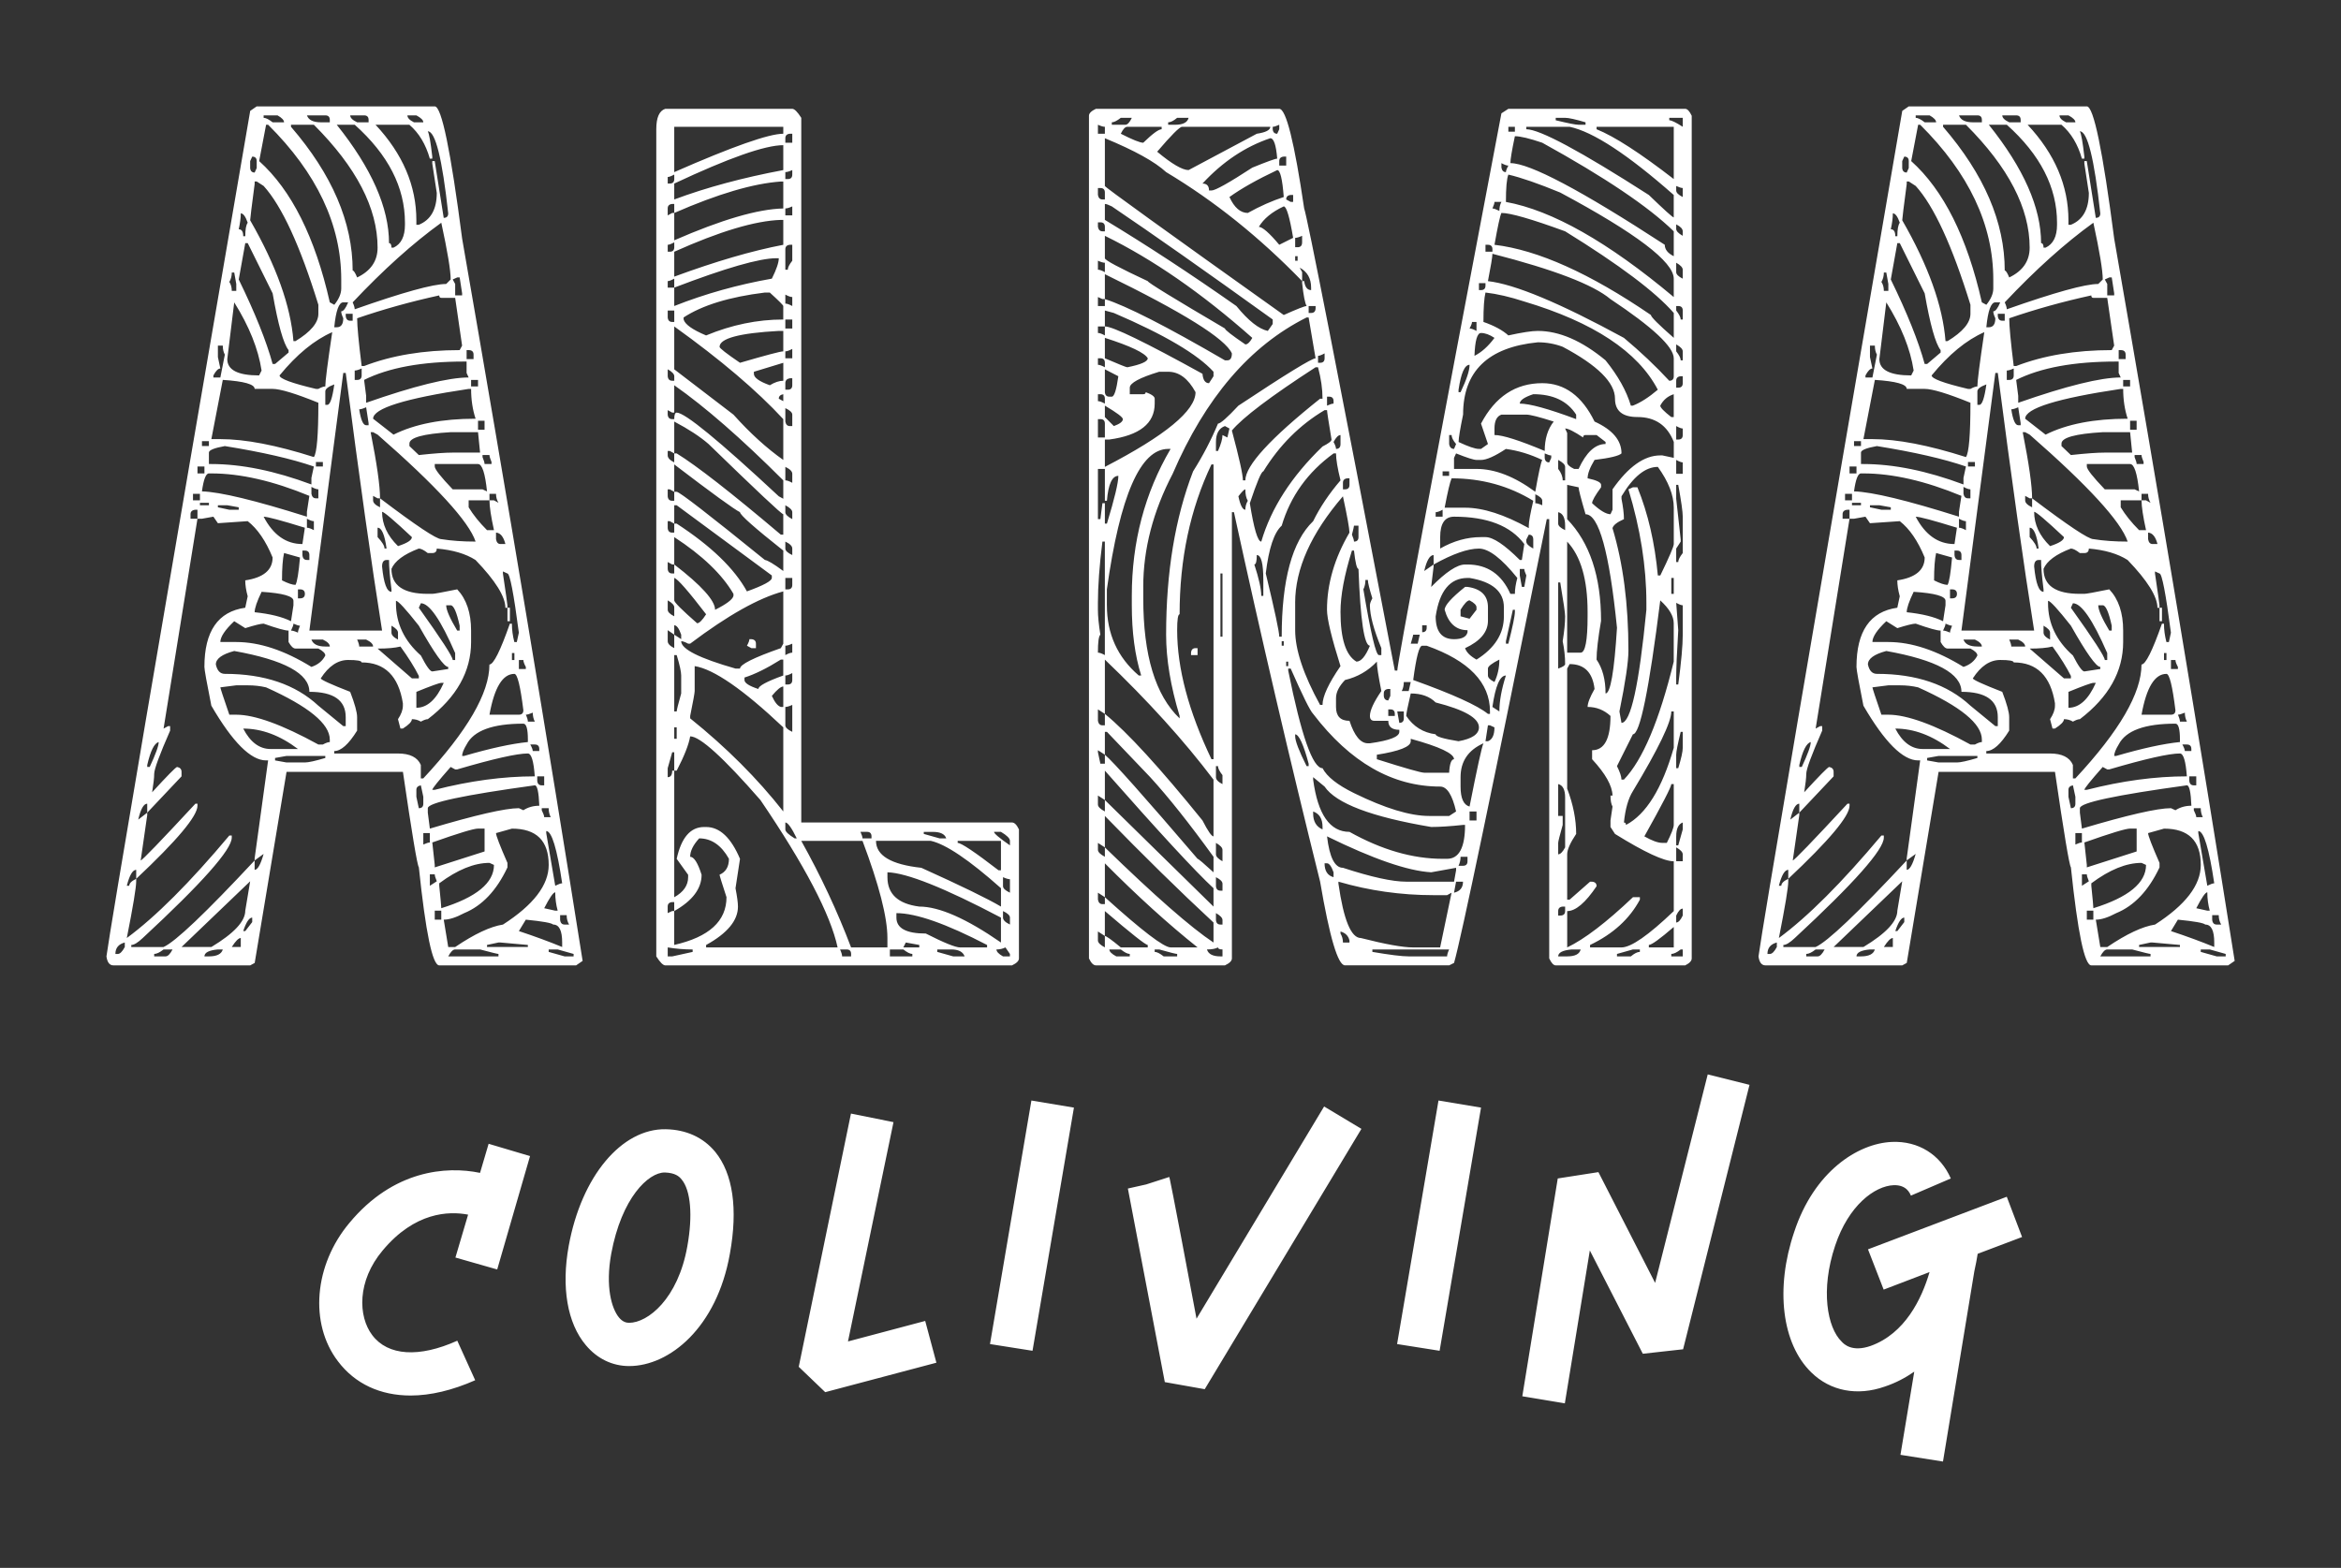 <svg xmlns="http://www.w3.org/2000/svg" xmlns:xlink="http://www.w3.org/1999/xlink" width="3300" height="2210.786" viewBox="0 0 3300 2210.786"><rect x="0" y="0" width="3300" height="2210.786" fill="#333333" stroke="none"/><g transform="scale(15) translate(10, 10)"><defs id="SvgjsDefs2273"></defs><g id="SvgjsG2274" transform="matrix(1.965,0,0,1.965,-0,2.15)" fill="#ffffff"><path d="M7.188 -1.094 l8.516 0 c0.326 0 0.762 2.109 1.309 6.328 c2.174 12.5 4.095 24.018 5.762 34.551 l-0.312 0.215 l-6.543 0 c-0.326 0 -0.651 -1.562 -0.977 -4.688 c-0.078 -0.104 -0.332 -1.628 -0.762 -4.57 l-5.566 0 l-1.523 9.141 l-0.215 0.117 l-6.543 0 c-0.182 0 -0.293 -0.143 -0.332 -0.43 c0.221 -1.602 2.513 -15.085 6.875 -40.449 z M7.519 -0.664 l0 0.117 c0.104 0 0.247 0.072 0.43 0.215 l0.547 0 c0 -0.104 -0.104 -0.215 -0.312 -0.332 l-0.664 0 z M9.59 -0.664 c0.078 0.221 0.299 0.332 0.664 0.332 l0.43 0 l0 -0.117 c0 -0.143 -0.072 -0.215 -0.215 -0.215 l-0.879 0 z M11.66 -0.664 c0 0.117 0.111 0.228 0.332 0.332 l0.547 0 l0 -0.117 c0 -0.143 -0.072 -0.215 -0.215 -0.215 l-0.664 0 z M14.395 -0.664 c0 0.117 0.104 0.228 0.312 0.332 l0.449 0 c0 -0.104 -0.111 -0.215 -0.332 -0.332 l-0.43 0 z M7.637 -0.215 l-0.332 1.738 c1.55 1.393 2.676 3.646 3.379 6.758 l0.215 0.117 c0.221 -0.273 0.332 -0.534 0.332 -0.781 l0 -0.43 c0 -2.617 -1.165 -5.085 -3.496 -7.402 l-0.098 0 z M8.828 -0.215 l-0 0.098 c1.966 2.279 2.949 4.57 2.949 6.875 c0.052 0 0.124 0.111 0.215 0.332 c0.651 -0.312 0.977 -0.788 0.977 -1.426 c0 -1.888 -1.016 -3.848 -3.047 -5.879 l-1.094 0 z M11.016 -0.215 c1.667 2.083 2.5 3.971 2.5 5.664 c0.078 0 0.117 0.072 0.117 0.215 l0.098 0 c0.365 -0.169 0.547 -0.534 0.547 -1.094 l0 -0.098 c0 -1.693 -0.801 -3.255 -2.402 -4.688 l-0.859 0 z M12.871 -0.215 c1.302 1.393 1.953 2.917 1.953 4.57 l0 0.215 l0.117 0 c0.573 -0.234 0.859 -0.742 0.859 -1.523 l-0.215 -1.406 l0 -0.117 l0.117 0 l0.43 2.715 c0.143 0 0.215 -0.072 0.215 -0.215 c-0.286 -2.617 -0.612 -3.926 -0.977 -3.926 c0.065 0.117 0.137 0.521 0.215 1.211 l0 0.098 l-0.117 0 c-0.195 -0.69 -0.521 -1.23 -0.977 -1.621 l-1.621 0 z M6.973 1.309 l-0.098 0.215 l0 0.332 c0.013 0.143 0.085 0.215 0.215 0.215 l0.098 -0.215 l0 -0.332 c0 -0.143 -0.072 -0.215 -0.215 -0.215 z M7.09 2.5 l0 0.117 c-0.143 1.081 -0.215 1.66 -0.215 1.738 c1.25 2.174 1.94 4.102 2.07 5.781 l0.098 0 c0.729 -0.443 1.094 -0.879 1.094 -1.309 l0 -0.43 c-0.872 -2.826 -1.745 -4.72 -2.617 -5.684 l-0.332 -0.215 l-0.098 0 z M6.426 4.023 c0 0.221 -0.033 0.475 -0.098 0.762 c0.143 0 0.215 0.111 0.215 0.332 l0.098 0 c0 -0.326 0.039 -0.54 0.117 -0.645 c-0.104 -0.299 -0.215 -0.449 -0.332 -0.449 z M11.777 8.281 c0.065 0.143 0.098 0.254 0.098 0.332 c2.292 -0.807 3.75 -1.211 4.375 -1.211 l0.215 -0.215 c0 -0.43 -0.15 -1.335 -0.449 -2.715 c-1.354 0.977 -2.767 2.246 -4.238 3.809 z M6.641 5.449 l-0.312 1.738 c0.781 1.602 1.322 2.949 1.621 4.043 l0.117 0 l0.645 -0.547 l0 -0.117 c-0.247 -0.312 -0.501 -1.217 -0.762 -2.715 l-1.191 -2.402 l-0.117 0 z M5.996 6.855 c0 0.169 -0.039 0.319 -0.117 0.449 c0.078 0.117 0.117 0.26 0.117 0.43 l0.215 0 l0 -0.332 l-0.098 -0.547 l-0.117 0 z M16.563 7.187 l0.117 0.215 l0 0.547 l0.332 0 l0 -0.098 l-0.117 -0.762 l-0.117 0 z M11.992 9.043 c0 0.378 0.072 1.139 0.215 2.285 l0.117 0 c1.315 -0.508 2.838 -0.762 4.57 -0.762 l0.117 -0.215 l-0.332 -2.285 l-0.664 0 c-0.065 0 -0.098 -0.039 -0.098 -0.117 c-1.367 0.299 -2.676 0.664 -3.926 1.094 z M6.113 8.281 l-0.332 2.715 c0 0.521 0.508 0.781 1.523 0.781 l0.117 -0.234 c-0.156 -1.029 -0.592 -2.116 -1.309 -3.262 z M10.898 9.473 l0.117 0 c0.208 0 0.312 -0.143 0.312 -0.43 c-0.065 -0.143 -0.098 -0.254 -0.098 -0.332 c0.104 0 0.215 -0.143 0.332 -0.43 l-0.234 0 c-0.208 0 -0.352 0.397 -0.43 1.191 z M11.445 8.828 l-0 0.098 c0.013 0.156 0.085 0.234 0.215 0.234 l0.117 0 l0 -0.332 l-0.332 0 z M8.281 11.777 c0 0.156 0.579 0.371 1.738 0.645 l0.117 0 c0.143 -0.078 0.254 -0.117 0.332 -0.117 c0 -0.247 0.111 -1.113 0.332 -2.598 c-0.859 0.378 -1.699 1.068 -2.519 2.07 z M5.332 10.352 l0 0.547 l0.117 0.547 c-0.104 0 -0.215 0.111 -0.332 0.332 l0 0.098 l0.332 0 l0.215 -1.094 c-0.065 -0.117 -0.098 -0.26 -0.098 -0.43 l-0.234 0 z M17.227 10.566 l0 0.43 l0.332 0 l0 -0.215 c0 -0.143 -0.078 -0.215 -0.234 -0.215 l-0.098 0 z M12.324 11.992 l0.098 0.762 l0 0.332 c2.305 -0.807 3.939 -1.211 4.902 -1.211 l-0.098 -0.215 l0 -0.547 l-0.117 0 c-2.018 0 -3.613 0.293 -4.785 0.879 z M11.875 11.543 l0 0.449 l0.117 0 c0.143 0 0.215 -0.072 0.215 -0.215 l0 -0.332 c-0.143 0.065 -0.254 0.098 -0.332 0.098 z M11.328 11.66 l-1.621 12.324 l3.477 0 c-0.508 -3.19 -1.087 -7.298 -1.738 -12.324 l-0.117 0 z M5.566 11.992 l-0.547 2.832 l0.43 0 c1.185 0 2.676 0.286 4.473 0.859 c0.143 -0.195 0.215 -1.061 0.215 -2.598 c-1.094 -0.443 -1.823 -0.664 -2.188 -0.664 l-0.859 0 c0 -0.221 -0.508 -0.365 -1.523 -0.43 z M17.441 11.992 l0 0.312 l0.332 0 l0 -0.312 l-0.332 0 z M10.469 12.539 l-0 0.645 l0.098 0 c0.13 0 0.241 -0.326 0.332 -0.977 c-0.286 0.104 -0.43 0.215 -0.43 0.332 z M12.754 13.848 l0.977 0.762 c1.016 -0.508 2.324 -0.762 3.926 -0.762 c-0.143 -0.43 -0.215 -0.905 -0.215 -1.426 l-0.117 0 c-3.047 0.456 -4.57 0.931 -4.57 1.426 z M12.09 13.398 c0.078 0.508 0.189 0.762 0.332 0.762 l0.117 0 l0 -0.098 l-0.117 -0.762 c-0.143 0.065 -0.254 0.098 -0.332 0.098 z M17.773 13.945 l0 0.43 l0.312 0 l0 -0.43 l-0.312 0 z M12.637 14.492 c0.299 1.51 0.449 2.565 0.449 3.164 l-0.117 0 l-0.215 -0.117 l0 0.215 c0 0.117 0.111 0.228 0.332 0.332 l0 -0.43 c1.719 1.302 2.695 1.953 2.93 1.953 c0.482 0.078 1.029 0.117 1.641 0.117 c-0.326 -0.964 -1.888 -2.669 -4.688 -5.117 l-0.215 -0.117 l-0.117 0 z M14.492 15.039 l-0 0.117 l0.449 0.43 c0.716 -0.078 1.256 -0.117 1.621 -0.117 l1.309 0 l-0.098 -0.977 l-1.309 0 c-1.315 0.078 -1.973 0.26 -1.973 0.547 z M4.57 14.922 l0 0.234 l0.332 0 l0 -0.234 l-0.332 0 z M4.902 15.469 l0 0.547 l0.117 0 c1.445 0 3.04 0.326 4.785 0.977 l0 -0.312 l0.117 -0.547 c-1.055 -0.365 -2.474 -0.69 -4.258 -0.977 c-0.508 0.091 -0.762 0.195 -0.762 0.312 z M17.988 15.586 l0 0.098 c0.065 0.156 0.098 0.267 0.098 0.332 l0.332 0 l0 -0.098 c-0.065 -0.156 -0.098 -0.267 -0.098 -0.332 l-0.332 0 z M10.02 15.918 l0 0.215 l0.332 0 l0 -0.215 l-0.332 0 z M15.703 16.016 l0 0.117 c0 0.13 0.286 0.495 0.859 1.094 l1.426 0 l0.215 0.098 c-0.091 -0.872 -0.234 -1.309 -0.43 -1.309 l-2.07 0 z M4.356 16.133 l0 0.332 l0.332 0 l0 -0.332 l-0.332 0 z M4.57 17.324 c0.872 0.026 2.546 0.43 5.019 1.211 l0 -0.234 l0.117 -0.762 c-1.732 -0.716 -3.294 -1.074 -4.688 -1.074 l-0.117 0 c-0.143 0 -0.254 0.286 -0.332 0.859 z M9.805 17.109 l0 0.332 c0.026 0.143 0.098 0.215 0.215 0.215 l0.117 0 l0 -0.43 c-0.078 0 -0.189 -0.039 -0.332 -0.117 z M4.141 17.441 l0 0.312 l0.332 0 l0 -0.312 l-0.332 0 z M18.32 17.441 l0 0.312 l-0.996 0 l0 0.332 c0.221 0.365 0.514 0.729 0.879 1.094 l0.332 0 c-0.143 -0.651 -0.215 -1.126 -0.215 -1.426 l0.215 0 l0.215 0.117 c-0.078 -0.13 -0.117 -0.273 -0.117 -0.43 l-0.312 0 z M4.473 17.871 l0 0.117 l0.43 0 l0 -0.117 l-0.43 0 z M5.332 17.988 l0 0.098 l0.547 0.117 l0.449 0 l0 -0.117 l-0.547 -0.098 l-0.449 0 z M4.023 18.418 l0 0.215 l0.332 0 l-1.621 10.039 l0.215 -0.117 l0.098 0 l0 0.215 c-0.508 1.159 -0.762 1.849 -0.762 2.07 c0 0.182 -0.033 0.475 -0.098 0.879 c0.716 -0.781 1.113 -1.185 1.191 -1.211 c0.143 0.026 0.215 0.104 0.215 0.234 l0 0.215 l-1.641 1.738 l0 -0.43 c-0.169 0 -0.312 0.254 -0.43 0.762 l0.43 -0.332 l0 0.117 l-0.312 2.168 c0.065 0 0.938 -0.905 2.617 -2.715 l0.098 0 l0 0.098 c0 0.495 -0.977 1.66 -2.93 3.496 l0 -0.43 c-0.169 0 -0.319 0.254 -0.449 0.762 l0.117 0 c0 -0.117 0.111 -0.228 0.332 -0.332 l0 0.117 c0 0.299 -0.15 1.204 -0.449 2.715 c1.38 -1.016 3.014 -2.65 4.902 -4.902 l0.117 0 l0 0.098 c0 0.573 -1.419 2.174 -4.258 4.805 c-0.234 0.221 -0.417 0.332 -0.547 0.332 l0 0.098 l1.543 0 c0.56 -0.247 2.012 -1.628 4.356 -4.141 l0 0.449 c0.143 0 0.286 -0.254 0.43 -0.762 l-0.43 0.312 l0 -0.098 l0.645 -4.688 l-0.098 0 c-0.729 0 -1.602 -0.872 -2.617 -2.617 c-0.221 -1.107 -0.332 -1.725 -0.332 -1.855 c0 -1.706 0.651 -2.65 1.953 -2.832 l0.117 -0.547 c-0.078 -0.286 -0.117 -0.54 -0.117 -0.762 c0.872 -0.13 1.309 -0.495 1.309 -1.094 c-0.326 -0.794 -0.723 -1.374 -1.191 -1.738 c-0.039 0 -0.514 0.033 -1.426 0.098 l-0.215 -0.312 l-0.547 0.098 l-0.215 0 l0 -0.43 l-0.098 0 c-0.156 0.013 -0.234 0.085 -0.234 0.215 z M13.184 18.301 c0 0.599 0.254 1.146 0.762 1.641 c0.443 -0.143 0.664 -0.286 0.664 -0.43 c-0.859 -0.807 -1.335 -1.211 -1.426 -1.211 z M7.519 18.535 c0.456 0.872 1.074 1.309 1.855 1.309 l0.117 -0.781 c-1.133 -0.352 -1.79 -0.527 -1.973 -0.527 z M9.59 18.633 l0 0.43 c0.078 0 0.189 0.039 0.332 0.117 l0 -0.43 c-0.078 0 -0.189 -0.039 -0.332 -0.117 z M12.969 19.062 l0 0.449 c0.221 0.234 0.332 0.417 0.332 0.547 l0.098 0 c-0.091 -0.664 -0.234 -0.996 -0.43 -0.996 z M18.633 19.297 l0 0.312 c0.026 0.156 0.098 0.234 0.215 0.234 l0.234 0 c-0.091 -0.352 -0.241 -0.534 -0.449 -0.547 z M13.633 21.035 c0 0.794 0.579 1.191 1.738 1.191 l0.215 0 c0.091 0 0.488 -0.072 1.191 -0.215 c0.443 0.469 0.664 1.126 0.664 1.973 l0 0.547 c0 1.406 -0.69 2.637 -2.07 3.691 c-0.078 0 -0.189 0.039 -0.332 0.117 c-0.13 -0.078 -0.273 -0.117 -0.43 -0.117 c0 0.117 -0.143 0.267 -0.43 0.449 l-0.117 0 l-0.117 -0.449 c0.156 -0.234 0.234 -0.449 0.234 -0.645 l0 -0.117 c-0.208 -1.302 -0.866 -1.953 -1.973 -1.953 c0 -0.078 -0.215 -0.117 -0.645 -0.117 c-0.495 0 -0.931 0.293 -1.309 0.879 c0 0.065 0.469 0.28 1.406 0.645 c0.221 0.573 0.332 0.977 0.332 1.211 l0 0.645 c-0.404 0.651 -0.768 0.977 -1.094 0.977 l0 0.117 l3.047 0 c0.573 0 0.938 0.182 1.094 0.547 l0 0.645 l0.117 0 c2.109 -2.266 3.164 -4.082 3.164 -5.449 c0.195 0 0.521 -0.651 0.977 -1.953 l0.098 0 c0 0.286 0.039 0.579 0.117 0.879 l0.117 0 l0.098 -0.449 c-0.247 -1.888 -0.43 -2.832 -0.547 -2.832 l-0.215 -0.098 l0 0.098 c0.143 0.964 0.215 1.471 0.215 1.523 l0 0.117 l-0.098 0 c0 -0.534 -0.475 -1.296 -1.426 -2.285 c-0.469 -0.299 -1.087 -0.482 -1.855 -0.547 c0 0.143 -0.072 0.215 -0.215 0.215 l-0.215 0 c-0.182 -0.143 -0.326 -0.215 -0.43 -0.215 c-0.716 0.273 -1.152 0.599 -1.309 0.977 z M9.375 20.156 l-0 0.215 c0.013 0.156 0.085 0.234 0.215 0.234 l0.117 0 l0 -0.234 c0 -0.143 -0.072 -0.215 -0.215 -0.215 l-0.117 0 z M8.496 20.273 c-0.065 0.286 -0.098 0.723 -0.098 1.309 c0.286 0.143 0.501 0.215 0.645 0.215 c0.078 -0.13 0.15 -0.566 0.215 -1.309 z M13.184 20.918 c0.078 0.807 0.228 1.211 0.449 1.211 l0 -0.117 c-0.078 -0.612 -0.117 -1.081 -0.117 -1.406 l-0.117 0 c-0.143 0 -0.215 0.104 -0.215 0.312 z M9.16 22.012 l0 0.43 l0.098 0 c0.156 0 0.234 -0.072 0.234 -0.215 s-0.078 -0.215 -0.234 -0.215 l-0.098 0 z M7.422 22.129 c-0.221 0.456 -0.332 0.781 -0.332 0.977 c0.742 0.078 1.322 0.221 1.738 0.43 l0.117 -0.762 l0 -0.215 c0 -0.221 -0.508 -0.365 -1.523 -0.43 z M13.848 22.559 l0 0.117 c0 0.964 0.397 1.797 1.191 2.5 c0.26 0.508 0.443 0.762 0.547 0.762 l0.762 -0.117 l0 -0.098 c-0.195 0 -0.664 -0.658 -1.406 -1.973 c-0.625 -0.794 -0.99 -1.191 -1.094 -1.191 z M15.039 22.676 l-0.098 0.215 c1.081 1.51 1.621 2.344 1.621 2.5 l0.117 0 l0 -0.332 c-0.69 -1.589 -1.237 -2.383 -1.641 -2.383 z M16.25 22.773 c0 0.221 0.176 0.625 0.527 1.211 l0.117 0 l0 -0.234 c-0.143 -0.651 -0.286 -0.977 -0.43 -0.977 l-0.215 0 z M19.18 22.891 l0.117 0 l0 0.645 l-0.117 0 l0 -0.645 z M6.113 23.535 c-0.443 0.417 -0.664 0.749 -0.664 0.996 l0.762 0 c1.107 0 2.305 0.397 3.594 1.191 c0.312 -0.104 0.534 -0.286 0.664 -0.547 c0 -0.104 -0.111 -0.215 -0.332 -0.332 l-1.094 0 c-0.104 0 -0.215 -0.104 -0.332 -0.312 l0 -0.547 c-0.169 0 -0.566 -0.111 -1.191 -0.332 c-0.13 0 -0.423 0.072 -0.879 0.215 z M8.945 23.652 c0 0.065 -0.039 0.176 -0.117 0.332 c0.078 0 0.189 0.033 0.332 0.098 c0 -0.065 0.033 -0.176 0.098 -0.332 c-0.065 0 -0.169 -0.033 -0.312 -0.098 z M13.633 23.75 l0 0.332 c0 0.117 0.104 0.228 0.312 0.332 l0 -0.332 c0 -0.104 -0.104 -0.215 -0.312 -0.332 z M9.805 24.414 c0.078 0.221 0.299 0.332 0.664 0.332 l0.215 0 c0 -0.117 -0.111 -0.228 -0.332 -0.332 l-0.547 0 z M11.992 24.414 c0.065 0.143 0.098 0.254 0.098 0.332 l0.664 0 c0 -0.117 -0.111 -0.228 -0.332 -0.332 l-0.43 0 z M12.969 24.844 l1.641 1.426 l0.332 0 l0 -0.117 c-0.208 -0.417 -0.501 -0.885 -0.879 -1.406 c-0.26 0.065 -0.625 0.098 -1.094 0.098 z M5.234 25.605 c0.065 0.299 0.208 0.449 0.43 0.449 c1.888 0 3.379 0.508 4.473 1.523 l1.191 0.977 l0.117 0 l0 -0.43 c0 -0.807 -0.579 -1.211 -1.738 -1.211 c0 -0.872 -1.198 -1.523 -3.594 -1.953 c-0.586 0.156 -0.879 0.371 -0.879 0.645 z M19.395 25.059 l0 0.332 l0.117 0 l0 -0.332 l-0.117 0 z M19.727 25.391 l0 0.43 l0.332 0 l0 -0.098 c-0.078 -0.143 -0.117 -0.254 -0.117 -0.332 l-0.215 0 z M18.32 28.008 l1.406 0 c0.143 0 0.215 -0.072 0.215 -0.215 c-0.143 -1.159 -0.286 -1.738 -0.43 -1.738 c-0.56 0 -0.957 0.651 -1.191 1.953 z M14.824 26.914 l0 0.762 c0.521 0 0.957 -0.397 1.309 -1.191 l-0.117 0 c-0.091 0 -0.488 0.143 -1.191 0.43 z M5.449 26.699 c0 0.039 0.143 0.475 0.43 1.309 l0.332 0 c0.885 0 2.194 0.475 3.926 1.426 l0.215 0 c0.143 -0.078 0.254 -0.117 0.332 -0.117 l0 -0.117 c0 -0.755 -1.016 -1.589 -3.047 -2.5 c-0.273 -0.065 -0.566 -0.098 -0.879 -0.098 l-0.547 0 z M20.059 28.008 c0.065 0.143 0.098 0.254 0.098 0.332 l0.332 0 c-0.065 -0.13 -0.098 -0.273 -0.098 -0.43 c-0.156 0.065 -0.267 0.098 -0.332 0.098 z M17.012 29.98 l0.098 0 c1.25 -0.365 2.266 -0.586 3.047 -0.664 l0 -0.117 c0 -0.508 -0.072 -0.762 -0.215 -0.762 c-1.471 0 -2.376 0.332 -2.715 0.996 c-0.143 0.234 -0.215 0.417 -0.215 0.547 z M6.543 28.672 c0.339 0.651 0.775 0.977 1.309 0.977 l1.309 0 c-0.859 -0.651 -1.732 -0.977 -2.617 -0.977 z M1.953 30.41 l0 0.098 l0.117 0 c0.286 -0.612 0.43 -1.009 0.43 -1.191 c-0.208 0.052 -0.391 0.417 -0.547 1.094 z M20.273 29.434 c0.078 0.143 0.117 0.247 0.117 0.312 l0.312 0 l0 -0.098 c0 -0.143 -0.072 -0.215 -0.215 -0.215 l-0.215 0 z M16.777 30.625 l-0.098 0 l-0.215 -0.117 c-0.586 0.664 -0.879 1.029 -0.879 1.094 l0.117 0 c1.68 -0.43 3.275 -0.645 4.785 -0.645 c-0.052 -0.729 -0.163 -1.094 -0.332 -1.094 c-0.521 0 -1.647 0.254 -3.379 0.762 z M8.066 30.078 l-0 0.117 l0.547 0.098 l0.879 0 c0.169 0 0.495 -0.072 0.977 -0.215 l0 -0.098 l-1.855 0 z M20.605 30.957 l-0 0.215 c0.013 0.143 0.085 0.215 0.215 0.215 l0.117 0 l0 -0.43 l-0.332 0 z M14.824 31.602 l0 0.332 l0.117 0.547 c0.143 0 0.215 -0.072 0.215 -0.215 l0 -0.332 l-0.117 -0.547 c-0.143 0.026 -0.215 0.098 -0.215 0.215 z M15.371 32.48 l0 0.215 l0.098 0.762 c2.188 -0.651 3.607 -0.977 4.258 -0.977 l0.215 0.098 c0.221 -0.143 0.475 -0.215 0.762 -0.215 c-0.026 -0.651 -0.098 -0.977 -0.215 -0.977 c-3.412 0.469 -5.117 0.833 -5.117 1.094 z M20.82 32.48 l0 0.098 c0.078 0.156 0.117 0.267 0.117 0.332 l0.312 0 c-0.065 -0.13 -0.098 -0.273 -0.098 -0.43 l-0.332 0 z M15.586 34.121 l0.117 1.074 l0 0.117 l2.383 -0.762 l0 -1.094 l-0.312 0 c-0.208 0 -0.938 0.221 -2.188 0.664 z M18.633 33.672 c0 0.117 0.182 0.592 0.547 1.426 l0 0.215 c-0.521 1.107 -1.211 1.836 -2.07 2.188 c-0.391 0.208 -0.716 0.312 -0.977 0.312 l0.215 1.309 l0.332 0 c0.924 -0.625 1.686 -0.983 2.285 -1.074 c1.458 -0.938 2.188 -1.888 2.188 -2.852 c0 -1.159 -0.586 -1.738 -1.758 -1.738 z M21.035 33.574 l0 0.098 l0.43 2.519 c0.156 -0.078 0.267 -0.117 0.332 -0.117 c-0.247 -1.667 -0.501 -2.5 -0.762 -2.5 z M15.156 33.672 l0 0.547 c0.143 -0.065 0.247 -0.098 0.312 -0.098 l0 -0.449 l-0.312 0 z M15.918 36.191 c0.065 0.638 0.098 0.996 0.098 1.074 c1.68 -0.521 2.519 -1.211 2.519 -2.07 l-0.215 -0.098 c-0.729 0 -1.53 0.326 -2.402 0.977 l0 0.117 z M15.469 35.645 l0 0.547 l0.332 -0.215 c-0.065 -0.156 -0.098 -0.267 -0.098 -0.332 l-0.234 0 z M3.594 39.121 l1.426 0 c1.081 -0.651 1.621 -1.23 1.621 -1.738 l0.234 -1.406 z M20.938 37.266 l0.527 0.117 l0.117 0 c-0.078 -0.286 -0.117 -0.579 -0.117 -0.879 c-0.091 0 -0.267 0.254 -0.527 0.762 z M15.703 37.383 l0 0.43 l0.312 0 l0 -0.43 l-0.312 0 z M21.699 37.598 l-0 0.215 c0.013 0.156 0.085 0.234 0.215 0.234 l0.215 0 c-0.078 -0.13 -0.117 -0.28 -0.117 -0.449 l-0.312 0 z M6.543 38.359 l0.098 0 l0.332 -0.43 l0 -0.215 c-0.143 0 -0.286 0.215 -0.43 0.645 z M20.059 37.812 l-0.332 0.547 c0.781 0.26 1.471 0.514 2.07 0.762 l0 -0.215 c0 -0.573 -0.143 -0.859 -0.43 -0.859 c-0.078 -0.078 -0.514 -0.156 -1.309 -0.234 z M5.996 39.121 l0.43 0 l0 -0.43 c-0.104 0 -0.247 0.143 -0.43 0.43 z M0.43 39.453 l0.117 0 c0.104 0 0.215 -0.111 0.332 -0.332 l0 -0.215 c-0.299 0.078 -0.449 0.26 -0.449 0.547 z M18.203 39.023 l0 0.098 l1.953 0 l0 -0.098 l-1.309 -0.117 l-0.098 0 z M2.285 39.453 l0 0.117 l0.547 0 c0.104 0 0.215 -0.111 0.332 -0.332 l-0.43 0 c-0.182 0.143 -0.332 0.215 -0.449 0.215 z M4.688 39.57 l0.215 0 c0.378 0 0.599 -0.111 0.664 -0.332 l-0.234 0 c-0.43 0.039 -0.645 0.15 -0.645 0.332 z M16.348 39.57 l2.402 0 l0 -0.117 c-0.052 0 -0.345 -0.072 -0.879 -0.215 l-1.191 0 c-0.104 0 -0.215 0.111 -0.332 0.332 z M21.152 39.238 l0 0.117 l0.762 0.215 l0.43 0 l0 -0.117 l-0.762 -0.215 l-0.43 0 z M26.728 -0.977 l6.074 0 c0.104 0 0.247 0.143 0.43 0.43 l0 33.711 l10.078 0 c0.117 0 0.228 0.111 0.332 0.332 l0 6.172 c0 0.117 -0.111 0.228 -0.332 0.332 l-16.582 0 c-0.104 0 -0.247 -0.143 -0.43 -0.43 l0 -39.57 c0 -0.56 0.143 -0.885 0.43 -0.977 z M27.157 -0.117 l0 2.168 c2.787 -1.224 4.525 -1.836 5.215 -1.836 l0 -0.332 l-5.215 0 z M32.47 0.43 l0 0.215 l0.332 0 l0 -0.43 l-0.117 0 c-0.143 0.013 -0.215 0.085 -0.215 0.215 z M27.157 3.359 c1.536 -0.573 3.275 -1.042 5.215 -1.406 l0 -1.191 c-0.872 0 -2.611 0.612 -5.215 1.836 l0 0.762 z M32.47 2.051 l0 0.332 l0.117 0 c0.143 0 0.215 -0.072 0.215 -0.215 l0 -0.215 c-0.143 0.065 -0.254 0.098 -0.332 0.098 z M26.845 2.285 l-0 0.312 l0.098 0 c0.143 0 0.215 -0.072 0.215 -0.215 l0 -0.215 c-0.143 0.078 -0.247 0.117 -0.312 0.117 z M27.157 3.574 l-0.098 -0 c-0.143 0.013 -0.215 0.085 -0.215 0.215 l0 0.332 l0.215 -0.117 l0.098 0 l0 1.309 c2.266 -0.99 4.004 -1.497 5.215 -1.523 l0 -1.289 l-0.117 0 c-1.315 0.091 -3.014 0.592 -5.098 1.504 l0 -0.43 z M32.47 3.789 l0 0.332 l0.332 0 l0 -0.43 c-0.143 0.065 -0.254 0.098 -0.332 0.098 z M27.157 7.051 c1.979 -0.729 3.717 -1.237 5.215 -1.523 l0 -1.191 l-0.117 0 c-1.224 0.039 -2.923 0.547 -5.098 1.523 l0 1.191 z M26.845 5.527 l-0 0.332 l0.098 0 c0.143 0 0.215 -0.072 0.215 -0.215 l0 -0.234 c-0.143 0.078 -0.247 0.117 -0.312 0.117 z M32.47 5.742 l0 0.977 l0.117 0 c0 -0.104 0.072 -0.247 0.215 -0.43 l0 -0.762 l-0.117 0 c-0.143 0.013 -0.215 0.085 -0.215 0.215 z M27.157 7.578 l-0 -0.43 c-0.143 0.078 -0.247 0.117 -0.312 0.117 l0 0.312 l0.312 0 l0 0.879 c1.484 -0.586 3.04 -1.022 4.668 -1.309 c0.221 -0.443 0.332 -0.768 0.332 -0.977 l-0.117 0 c-0.807 0 -2.435 0.469 -4.883 1.406 z M27.606 9.102 c0.065 0.234 0.423 0.488 1.074 0.762 c1.224 -0.508 2.454 -0.762 3.691 -0.762 l0 -0.645 c0 -0.039 -0.215 -0.254 -0.645 -0.645 l-0.234 0 c-1.693 0.208 -2.988 0.605 -3.887 1.191 l0 0.098 z M32.47 7.91 l0 0.43 c0.078 0 0.189 0.039 0.332 0.117 l0 -0.43 c-0.078 0 -0.189 -0.039 -0.332 -0.117 z M26.845 8.672 l-0 0.332 c0.013 0.143 0.085 0.215 0.215 0.215 l0.098 0 l0 -0.547 l-0.312 0 z M32.47 9.102 l0 0.43 l0.332 0 l0 -0.43 l-0.332 0 z M27.157 9.434 l-0 2.051 l2.832 2.168 c0.794 0.885 1.589 1.608 2.383 2.168 l0 -1.953 c-1.263 -1.367 -3.001 -2.845 -5.215 -4.434 z M29.325 10.41 c0 0.065 0.326 0.319 0.977 0.762 c1.25 -0.365 1.94 -0.547 2.07 -0.547 l0 -0.977 l-0.215 0 c-1.888 0.104 -2.832 0.358 -2.832 0.762 z M32.47 10.625 l0 0.332 l0.332 0 l0 -0.449 c-0.143 0.078 -0.254 0.117 -0.332 0.117 z M30.966 11.602 l0 0.098 c0 0.182 0.254 0.365 0.762 0.547 c0.234 -0.143 0.449 -0.215 0.645 -0.215 l0 -0.859 z M26.845 11.484 l-0 0.332 c0.013 0.143 0.085 0.215 0.215 0.215 l0.098 0 l0 -0.215 c0 -0.104 -0.104 -0.215 -0.312 -0.332 z M32.47 12.148 l0 0.312 l0.117 0 c0.143 0 0.215 -0.072 0.215 -0.215 l0 -0.332 l-0.117 0 c-0.143 0.026 -0.215 0.104 -0.215 0.234 z M27.157 12.246 l-0 1.309 l-0.098 0 l-0.215 -0.117 l0 0.215 c0.013 0.143 0.085 0.215 0.215 0.215 l0.098 0 c0 -0.208 0.039 -0.312 0.117 -0.312 c0.391 0 2.018 1.335 4.883 4.004 l0.215 0.117 l0 -0.879 c-2.005 -2.005 -3.744 -3.522 -5.215 -4.551 z M32.157 12.891 l0.215 0.117 l0 -0.332 c-0.143 0.026 -0.215 0.098 -0.215 0.215 z M32.47 13.34 l0 0.645 c0.026 0.143 0.098 0.215 0.215 0.215 l0.117 0 l0 -0.547 c0 -0.104 -0.111 -0.208 -0.332 -0.312 z M27.157 13.984 l0 1.523 l-0.215 -0.117 l-0.098 0 l0 0.215 c0 0.117 0.104 0.228 0.312 0.332 l0 -0.43 l0.117 0 c0.951 0.586 2.611 1.881 4.981 3.887 l0.117 0 l0 -0.977 c-0.078 0 -1.27 -1.12 -3.574 -3.359 c-0.404 -0.352 -0.951 -0.71 -1.641 -1.074 z M27.157 16.035 l0 1.309 l-0.215 -0.117 l-0.098 0 l0 0.332 c0.013 0.143 0.085 0.215 0.215 0.215 l0.098 0 l0 -0.43 l0.117 0 c0.13 0 1.536 1.087 4.219 3.262 c0.13 0.013 0.423 0.189 0.879 0.527 l0 -0.977 c-1.38 -1.094 -2.07 -1.706 -2.07 -1.836 c-0.286 -0.143 -1.335 -0.905 -3.144 -2.285 z M32.47 16.152 l0 0.645 c0.078 0 0.189 0.039 0.332 0.117 l0 -0.43 c0 -0.117 -0.111 -0.228 -0.332 -0.332 z M27.157 17.988 l-0 0.879 l-0.215 -0.117 l-0.098 0 l0 0.332 c0.013 0.143 0.085 0.215 0.215 0.215 l0.098 0 l0 -0.43 l0.117 0 c1.641 1.068 2.76 2.148 3.359 3.242 c0.794 -0.286 1.191 -0.501 1.191 -0.645 l0 -0.117 l-4.551 -3.359 l-0.117 0 z M32.47 17.988 l0 0.332 c0 0.104 0.111 0.215 0.332 0.332 l0 -0.332 c0 -0.104 -0.111 -0.215 -0.332 -0.332 z M27.157 19.512 l-0 1.309 l-0.098 0 l-0.215 -0.117 l0 0.332 c0.013 0.143 0.085 0.215 0.215 0.215 l0.098 0 l0 -0.43 c1.302 1.003 1.953 1.725 1.953 2.168 c0.547 -0.273 0.84 -0.495 0.879 -0.664 l0 -0.098 c-0.547 -0.938 -1.491 -1.842 -2.832 -2.715 z M32.47 19.727 l0 0.332 c0 0.104 0.111 0.208 0.332 0.312 l0 -0.312 c0 -0.117 -0.111 -0.228 -0.332 -0.332 z M27.157 21.465 l0 1.074 c0 0.091 0.365 0.456 1.094 1.094 c0.104 0 0.247 -0.143 0.43 -0.43 c-0.859 -1.12 -1.367 -1.699 -1.523 -1.738 z M32.47 21.465 l0 0.547 l0.117 0 c0.143 0 0.215 -0.072 0.215 -0.215 l0 -0.332 l-0.332 0 z M27.821 24.609 c-0.143 -0.078 -0.254 -0.117 -0.332 -0.117 c0 0.378 0.866 0.814 2.598 1.309 l0.215 0 c0 -0.195 0.651 -0.521 1.953 -0.977 l0.117 -0.215 l0 -2.5 c-1.172 0.312 -2.656 1.146 -4.453 2.5 l-0.098 0 z M26.845 22.539 l0 0.449 c0 0.104 0.104 0.208 0.312 0.312 l0 -0.43 c0 -0.104 -0.104 -0.215 -0.312 -0.332 z M27.157 23.73 l0 0.449 l-0.312 -0.215 l0 0.527 c0 0.117 0.104 0.228 0.312 0.332 l0 -0.645 l0.332 0.215 l0 -0.215 c-0.104 -0.299 -0.215 -0.449 -0.332 -0.449 z M30.751 24.395 l0.098 -0 c0.143 0.013 0.215 0.085 0.215 0.215 l0 0.215 l-0.215 0 l-0.215 -0.117 c0.078 -0.143 0.117 -0.247 0.117 -0.312 z M32.47 24.707 l0 0.449 c0.143 -0.078 0.254 -0.117 0.332 -0.117 l0 -0.43 c-0.143 0.065 -0.254 0.098 -0.332 0.098 z M27.157 25.156 l0 2.695 l0.117 0 c0 -0.065 0.072 -0.352 0.215 -0.859 l0 -0.859 c0 -0.182 -0.072 -0.508 -0.215 -0.977 l-0.117 0 z M30.516 26.348 c0 0.143 0.221 0.286 0.664 0.43 c0 -0.143 0.397 -0.358 1.191 -0.645 l0 -0.762 l-0.117 0 c-0.664 0.417 -1.244 0.703 -1.738 0.859 l0 0.117 z M28.134 25.684 l0 1.191 c0 0.091 -0.072 0.488 -0.215 1.191 l0 0.117 c1.732 1.393 3.216 2.877 4.453 4.453 l0 -4.023 c-1.914 -1.81 -3.327 -2.787 -4.238 -2.93 z M32.47 26.133 l0 0.43 l0.117 0 c0.143 0 0.215 -0.072 0.215 -0.215 l0 -0.332 c-0.143 0.078 -0.254 0.117 -0.332 0.117 z M31.825 27.109 c0.143 0.312 0.286 0.488 0.43 0.527 l0.117 0 l0 -0.977 c-0.117 0 -0.299 0.15 -0.547 0.449 z M32.47 27.637 l0 0.879 c0 0.104 0.111 0.208 0.332 0.312 l0 -1.289 c-0.143 0.065 -0.254 0.098 -0.332 0.098 z M27.157 28.613 l0 0.547 l0.117 0 l0 -0.547 l-0.117 0 z M27.919 29.043 c-0.065 0.391 -0.28 0.938 -0.645 1.641 l-0.117 0 l0 -0.879 l-0.098 0 l-0.215 0.762 l0 0.43 c0.143 0 0.215 -0.104 0.215 -0.312 l0.098 0 l0 6.055 c0.443 -0.247 0.664 -0.566 0.664 -0.957 l0 -0.117 l-0.547 -0.762 c0.221 -1.016 0.658 -1.523 1.309 -1.523 l0.098 0 c0.651 0 1.191 0.508 1.621 1.523 l-0.215 1.406 c0.078 0.404 0.117 0.697 0.117 0.879 c0 0.664 -0.508 1.276 -1.523 1.836 l0 0.117 l6.289 0 c-0.339 -1.575 -1.569 -3.926 -3.691 -7.051 c-1.771 -2.031 -2.891 -3.047 -3.359 -3.047 z M32.47 33.164 l0 0.332 c0 0.104 0.15 0.247 0.449 0.43 l0.098 0 c-0.247 -0.508 -0.43 -0.762 -0.547 -0.762 z M36.063 33.613 c0.065 0.143 0.098 0.247 0.098 0.312 l0.43 0 l0 -0.098 c0 -0.143 -0.072 -0.215 -0.215 -0.215 l-0.312 0 z M39.091 33.613 l0 0.098 l0.762 0.215 l0.312 0 c-0.065 -0.208 -0.28 -0.312 -0.645 -0.312 l-0.43 0 z M42.45 33.613 c0 0.078 0.254 0.293 0.762 0.645 l0 -0.215 c0 -0.117 -0.143 -0.26 -0.43 -0.43 l-0.332 0 z M28.348 33.926 c-0.286 0.312 -0.43 0.605 -0.43 0.879 c0.182 0 0.365 0.286 0.547 0.859 c0 0.664 -0.436 1.244 -1.309 1.738 l0 -0.43 l-0.098 0 c-0.143 0.013 -0.215 0.085 -0.215 0.215 l0 0.312 l0.215 -0.098 l0.098 0 l0 1.621 c1.667 -0.378 2.5 -1.139 2.5 -2.285 c-0.221 -0.677 -0.332 -1.035 -0.332 -1.074 c0.299 -0.13 0.449 -0.384 0.449 -0.762 c-0.365 -0.651 -0.84 -0.977 -1.426 -0.977 z M33.231 34.043 c0.938 1.68 1.732 3.379 2.383 5.098 l1.738 0 l0 -0.449 c0 -0.99 -0.397 -2.539 -1.191 -4.648 l-2.93 0 z M36.806 34.043 c0 0.703 0.723 1.133 2.168 1.289 c1.901 0.859 3.171 1.478 3.809 1.855 l0 -0.879 c-1.523 -1.354 -2.643 -2.109 -3.359 -2.266 l-2.617 0 z M40.712 34.043 l0 0.098 c0.169 0 0.82 0.436 1.953 1.309 l0.117 0 l0 -1.406 l-2.07 0 z M37.353 35.547 l-0 0.234 c0 0.807 0.508 1.276 1.523 1.406 c0.951 0 2.252 0.573 3.906 1.719 l0 -1.191 c-2.695 -1.419 -4.505 -2.142 -5.43 -2.168 z M42.88 35.781 l0 0.43 c0 0.104 0.111 0.208 0.332 0.312 l0 -0.645 c-0.078 0 -0.189 -0.033 -0.332 -0.098 z M42.88 37.402 l0 0.312 c0 0.117 0.111 0.228 0.332 0.332 l0 -0.332 c0 -0.104 -0.111 -0.208 -0.332 -0.312 z M37.782 37.5 l0 0.215 c0 0.508 0.469 0.762 1.406 0.762 c0.872 0.443 1.419 0.664 1.641 0.664 l1.289 0 l0 -0.117 c-1.953 -1.016 -3.398 -1.523 -4.336 -1.523 z M38.231 38.906 l-0.117 0.234 l0.762 0 l0 -0.117 z M26.845 39.141 l0 0.43 l0.215 0 l0.977 -0.215 l0 -0.117 c-0.404 0 -0.801 -0.033 -1.191 -0.098 z M42.567 39.238 c0 0.104 0.104 0.215 0.312 0.332 l0.332 0 l0 -0.117 l-0.215 -0.312 c-0.13 0.065 -0.273 0.098 -0.43 0.098 z M35.087 39.238 c0.065 0.143 0.098 0.254 0.098 0.332 l0.43 0 l0 -0.117 c0 -0.143 -0.072 -0.215 -0.215 -0.215 l-0.312 0 z M37.47 39.238 l-0 0.332 l1.074 0 l0 -0.117 c-0.104 0 -0.247 -0.072 -0.43 -0.215 l-0.645 0 z M39.735 39.238 l0 0.117 l0.762 0.215 l0.547 0 c-0.078 -0.221 -0.293 -0.332 -0.645 -0.332 l-0.664 0 z M47.322 -0.977 l8.77 0 c0.326 0 0.723 1.589 1.191 4.766 c0.143 0.378 1.589 7.747 4.336 22.109 l0.117 0 c0 -0.299 1.66 -9.186 4.981 -26.66 l0.332 -0.215 l8.457 0 c0.104 0 0.208 0.111 0.312 0.332 l0 40.313 c0 0.117 -0.104 0.228 -0.312 0.332 l-6.191 0 c-0.104 0 -0.208 -0.111 -0.312 -0.332 l0 -21.016 l-0.117 0 c-2.604 12.917 -4.082 19.994 -4.434 21.23 l-0.234 0.117 l-4.981 0 c-0.339 0 -0.736 -1.335 -1.191 -4.004 c-1.445 -5.807 -2.819 -11.699 -4.121 -17.676 l-0.098 0 l0 21.348 c0 0.117 -0.111 0.228 -0.332 0.332 l-6.172 0 c-0.117 0 -0.228 -0.111 -0.332 -0.332 l0 -40.313 c0 -0.117 0.111 -0.228 0.332 -0.332 z M48.084 -0.332 l0 0.117 l0.645 0 c0.104 0 0.208 -0.111 0.312 -0.332 l-0.527 0 c-0.182 0.143 -0.326 0.215 -0.43 0.215 z M50.779 -0.332 l0 0.117 l0.332 0 c0.378 0 0.592 -0.111 0.645 -0.332 l-0.547 0 c-0.169 0.143 -0.312 0.215 -0.43 0.215 z M69.314 -0.547 l0 0.117 c0.586 0.143 0.951 0.215 1.094 0.215 l0.332 0 l0 -0.117 c-0.482 -0.143 -0.807 -0.215 -0.977 -0.215 l-0.449 0 z M74.744 -0.547 l0 0.117 c0.104 0 0.319 0.104 0.645 0.312 l0 -0.43 l-0.645 0 z M47.42 -0.215 l0 0.43 l0.332 0 l0 -0.332 c-0.078 0 -0.189 -0.033 -0.332 -0.098 z M55.779 -0.117 l-0 0.117 c0.013 0.143 0.085 0.215 0.215 0.215 l0.098 -0.215 l0 -0.215 c-0.143 0.065 -0.247 0.098 -0.312 0.098 z M48.514 0.215 c0.56 0.286 0.918 0.43 1.074 0.43 c0.443 -0.43 0.736 -0.645 0.879 -0.645 l0 -0.117 l-1.641 0 c-0.104 0 -0.208 0.111 -0.312 0.332 z M50.252 1.074 c0.703 0.586 1.204 0.879 1.504 0.879 l3.262 -1.738 c0.43 -0.065 0.645 -0.176 0.645 -0.332 l-4.219 0 c-0.117 0 -0.514 0.397 -1.191 1.191 z M67.049 -0.117 l0 0.234 l0.312 0 l0 -0.234 l-0.312 0 z M67.908 -0.117 l0 0.117 c0.638 0 2.591 1.048 5.859 3.144 c0.742 0.716 1.139 1.074 1.191 1.074 l0 -1.074 c-2.201 -1.94 -3.861 -3.027 -4.981 -3.262 l-2.07 0 z M71.268 -0.117 l0 0.117 c0.846 0.339 2.077 1.133 3.691 2.383 l0 -2.5 l-3.691 0 z M67.361 0.332 c-0.143 0.677 -0.215 1.107 -0.215 1.289 c0.924 0 3.385 1.302 7.383 3.906 c0 0.221 0.143 0.404 0.43 0.547 l0 -1.191 c-1.198 -1.172 -3.294 -2.585 -6.289 -4.238 c-0.612 -0.208 -1.048 -0.312 -1.309 -0.312 z M47.752 0.43 l-0 2.285 c0 0.052 2.852 2.109 8.555 6.172 c0.638 -0.286 1.003 -0.43 1.094 -0.43 c-0.078 -0.13 -0.15 -0.495 -0.215 -1.094 l0 -0.098 l0.098 0 c0.039 0.286 0.15 0.43 0.332 0.43 l0 -0.117 c0 -0.443 -0.182 -0.762 -0.547 -0.957 l0.117 0.215 l0 0.43 c-2.031 -2.096 -4.199 -3.835 -6.504 -5.215 c-0.534 -0.495 -1.51 -1.035 -2.93 -1.621 z M52.42 2.598 c0.208 0 0.313 0.111 0.313 0.332 l0.117 0 c0.182 0 0.833 -0.365 1.953 -1.094 c0.703 -0.286 1.1 -0.43 1.191 -0.43 c-0.052 -0.651 -0.163 -0.977 -0.332 -0.977 c-1.198 0.404 -2.279 1.126 -3.242 2.168 z M56.092 1.523 l0 0.215 l0.332 0 l0 -0.43 l-0.117 0 c-0.143 0.013 -0.215 0.085 -0.215 0.215 z M66.717 1.621 l0 0.215 c0.026 0.143 0.098 0.215 0.215 0.215 c0 -0.065 0.039 -0.169 0.117 -0.312 c-0.078 0 -0.189 -0.039 -0.332 -0.117 z M53.709 3.242 c0.234 0.508 0.527 0.762 0.879 0.762 c0.586 -0.326 1.159 -0.579 1.719 -0.762 c-0.065 -0.859 -0.169 -1.289 -0.312 -1.289 c-0.964 0.456 -1.725 0.885 -2.285 1.289 z M67.049 2.168 c-0.078 0.195 -0.117 0.631 -0.117 1.309 c2.213 0.404 4.889 1.921 8.027 4.551 l0 -0.879 c0 -0.807 -1.81 -2.181 -5.43 -4.121 c-1.042 -0.43 -1.869 -0.716 -2.481 -0.859 z M75.076 2.715 l-0 0.215 c0 0.104 0.104 0.208 0.312 0.312 l0 -0.43 c-0.065 0 -0.169 -0.033 -0.312 -0.098 z M47.42 2.812 l0 0.332 c0.026 0.143 0.098 0.215 0.215 0.215 l0.117 0 l0 -0.332 c0 -0.143 -0.072 -0.215 -0.215 -0.215 l-0.117 0 z M56.424 3.359 l0.215 0.117 l0.117 0 l0 -0.332 l-0.117 0 c-0.143 0.013 -0.215 0.085 -0.215 0.215 z M66.385 3.477 c0 0.065 -0.033 0.169 -0.098 0.312 c0.065 0 0.176 0.039 0.332 0.117 c0 -0.169 0.033 -0.312 0.098 -0.43 l-0.332 0 z M47.752 3.574 l0 0.762 c2.005 1.211 4.102 2.585 6.289 4.121 c0.573 0.703 1.074 1.1 1.504 1.191 l0.234 -0.332 l0 -0.215 c-3.203 -2.305 -5.768 -4.108 -7.695 -5.41 c-0.156 -0.078 -0.267 -0.117 -0.332 -0.117 z M55.115 4.668 c0.182 0.013 0.508 0.299 0.977 0.859 l0.664 -0.332 c-0.169 -1.003 -0.319 -1.504 -0.449 -1.504 c-0.56 0.26 -0.957 0.586 -1.191 0.977 z M66.717 4.004 c-0.065 0.13 -0.176 0.638 -0.332 1.523 c2.07 0.247 4.564 1.367 7.481 3.359 c0 0.091 0.365 0.456 1.094 1.094 l0 -1.191 c-0.872 -1.003 -2.604 -2.305 -5.195 -3.906 c-1.602 -0.586 -2.617 -0.879 -3.047 -0.879 z M47.42 4.453 l0 0.215 c0.026 0.143 0.098 0.215 0.215 0.215 l0.117 0 l0 -0.215 c0 -0.143 -0.072 -0.215 -0.215 -0.215 l-0.117 0 z M75.076 4.551 l0 0.215 c0 0.104 0.104 0.215 0.312 0.332 l0 -0.215 c0 -0.117 -0.104 -0.228 -0.312 -0.332 z M47.752 5.098 l-0 1.074 c0 0.091 0.684 0.456 2.051 1.094 c0 0.065 1.23 0.82 3.691 2.266 c0 0.065 0.326 0.319 0.977 0.762 c0.104 0 0.215 -0.104 0.332 -0.312 c-2.409 -2.135 -4.759 -3.763 -7.051 -4.883 z M56.853 5.195 l0 0.449 l0.117 0 c0.143 0 0.215 -0.078 0.215 -0.234 l0 -0.312 c-0.143 0.065 -0.254 0.098 -0.332 0.098 z M65.955 5.527 l0 0.332 l0.332 0 l0 -0.117 c0 -0.143 -0.072 -0.215 -0.215 -0.215 l-0.117 0 z M66.287 5.957 c0 0.143 -0.072 0.579 -0.215 1.309 c1.276 0.143 3.444 1.048 6.504 2.715 c0.794 0.664 1.517 1.348 2.168 2.051 c0.143 0 0.215 -0.072 0.215 -0.215 l0 -0.859 c0 -0.547 -1.009 -1.491 -3.027 -2.832 c-0.82 -0.69 -2.702 -1.413 -5.644 -2.168 z M56.853 6.074 l0 0.215 l0.117 0 l0 -0.215 l-0.117 0 z M47.42 6.289 l0 0.43 c0.078 0 0.189 0.039 0.332 0.117 l0 -0.449 c-0.078 0 -0.189 -0.033 -0.332 -0.098 z M75.076 6.387 l0 0.449 c0 0.104 0.104 0.208 0.312 0.312 l0 -0.43 c0 -0.104 -0.104 -0.215 -0.312 -0.332 z M47.752 6.934 l0 1.191 l-0.117 0 l-0.215 -0.098 l0 0.43 l0.332 0 l0 -0.332 c1.029 0.326 2.943 1.302 5.742 2.93 l0.117 0 c0.143 0 0.215 -0.111 0.215 -0.332 c-0.312 -0.703 -2.337 -1.966 -6.074 -3.789 z M65.642 7.363 l0 0.332 l0.098 0 c0.143 0 0.215 -0.072 0.215 -0.215 l0 -0.117 l-0.312 0 z M65.955 7.812 c-0.065 0.26 -0.098 0.729 -0.098 1.406 c0.521 0.182 0.918 0.397 1.191 0.645 c0.651 -0.143 1.12 -0.215 1.406 -0.215 c1.029 0 2.109 0.469 3.242 1.406 c0.599 0.742 1.003 1.465 1.211 2.168 l0.098 0 c0.365 -0.143 0.762 -0.397 1.191 -0.762 c-0.951 -1.823 -3.079 -3.229 -6.387 -4.219 c-0.677 -0.221 -1.296 -0.365 -1.855 -0.43 z M57.498 8.457 l0 0.332 l0.117 0 c0.143 0 0.215 -0.078 0.215 -0.234 l0 -0.098 l-0.332 0 z M75.076 8.457 l0 0.215 c0.143 0.182 0.215 0.326 0.215 0.43 l0.098 0 l0 -0.43 c0 -0.143 -0.072 -0.215 -0.215 -0.215 l-0.098 0 z M47.752 8.672 l0 0.762 l-0.332 0 l0 0.312 c0.078 0 0.189 0.039 0.332 0.117 l0 -0.43 c0.378 0 1.934 0.755 4.668 2.266 c0.026 0.299 0.13 0.449 0.312 0.449 l0.215 -0.332 l0 -0.215 c-0.755 -0.833 -2.344 -1.771 -4.766 -2.812 z M49.588 21.895 l0 0.547 c0 2.721 0.579 4.635 1.738 5.742 l0 -0.117 c-0.43 -1.419 -0.645 -2.715 -0.645 -3.887 c0 -2.982 0.43 -5.586 1.289 -7.812 c0.469 -0.742 0.866 -1.504 1.191 -2.285 c0.117 0 0.443 -0.286 0.977 -0.859 c2.279 -1.51 3.509 -2.266 3.691 -2.266 l-0.332 -1.953 l-0.098 0 c-2.708 1.354 -4.844 3.848 -6.406 7.481 c-0.938 1.797 -1.406 3.6 -1.406 5.41 z M65.31 9.219 c0 0.065 -0.039 0.169 -0.117 0.312 c0.078 0 0.189 0.039 0.332 0.117 l0 -0.43 l-0.215 0 z M65.428 10.84 c0.339 -0.169 0.658 -0.456 0.957 -0.859 c-0.234 -0.156 -0.449 -0.234 -0.645 -0.234 c-0.182 0 -0.286 0.365 -0.312 1.094 z M47.752 9.98 l0 0.977 c0.664 0.286 1.022 0.43 1.074 0.43 c0.651 -0.13 0.977 -0.273 0.977 -0.43 c-0.143 -0.26 -0.827 -0.586 -2.051 -0.977 z M64.666 14.961 c0.469 0.221 0.794 0.332 0.977 0.332 l0.098 0 l0.332 -0.234 l-0.332 -0.977 c0.677 -1.289 1.654 -1.934 2.93 -1.934 c1.068 0 1.901 0.612 2.5 1.836 c0.859 0.391 1.289 0.898 1.289 1.523 c-0.117 0.117 -0.547 0.221 -1.289 0.312 c-0.221 0.365 -0.332 0.658 -0.332 0.879 c0.43 0.091 0.645 0.195 0.645 0.312 l0 0.117 c-0.286 0.391 -0.43 0.645 -0.43 0.762 c0.378 0.352 0.671 0.527 0.879 0.527 l0.098 -0.215 l0 -0.977 c0.755 -1.081 1.517 -1.621 2.285 -1.621 l0.098 0 l0.547 0.117 l0 -0.762 c-0.312 -0.794 -0.892 -1.191 -1.738 -1.191 c-0.716 0 -1.074 -0.293 -1.074 -0.879 c0 -0.768 -0.833 -1.595 -2.5 -2.481 c-0.378 -0.143 -0.775 -0.215 -1.191 -0.215 c-2.383 0.234 -3.574 1.387 -3.574 3.457 c-0.143 0.69 -0.215 1.126 -0.215 1.309 z M75.076 10.293 l0 0.332 c0.143 0.182 0.215 0.326 0.215 0.43 l0.098 0 l0 -0.43 c0 -0.104 -0.104 -0.215 -0.312 -0.332 z M57.947 10.84 l-0 0.332 l0.098 0 c0.143 0 0.215 -0.072 0.215 -0.215 l0 -0.234 c-0.143 0.078 -0.247 0.117 -0.312 0.117 z M47.42 10.957 l0 0.312 c0.078 0 0.189 0.039 0.332 0.117 l0 -0.215 c0 -0.143 -0.072 -0.215 -0.215 -0.215 l-0.117 0 z M64.666 12.461 l0 0.117 l0.098 0 c0.286 -0.599 0.43 -1.035 0.43 -1.309 c-0.234 0 -0.41 0.397 -0.527 1.191 z M53.826 14.414 c0.352 1.315 0.527 2.109 0.527 2.383 l0.117 0 c0 -0.703 1.191 -2.005 3.574 -3.906 l0.117 0 c0 -0.469 -0.072 -0.97 -0.215 -1.504 l-0.117 0 c-2.148 1.393 -3.483 2.402 -4.004 3.027 z M47.752 11.484 l-0 1.094 c0.013 0.143 0.085 0.215 0.215 0.215 l0.117 0 c0.117 0 0.221 -0.326 0.312 -0.977 z M48.943 12.363 l0 0.313 l0.645 0 c0.078 0 0.117 -0.033 0.117 -0.098 c0.286 0.104 0.43 0.208 0.43 0.312 l0 0.234 c0 0.951 -0.723 1.523 -2.168 1.719 l-0.215 0 l0 1.309 c2.891 -1.497 4.336 -2.689 4.336 -3.574 c-0.352 -0.651 -0.788 -0.977 -1.309 -0.977 l-0.43 0 c-0.938 0.286 -1.406 0.54 -1.406 0.762 z M75.076 12.031 l0 0.332 l0.098 0 c0.143 0 0.215 -0.072 0.215 -0.215 l0 -0.332 l-0.098 0 c-0.143 0.013 -0.215 0.085 -0.215 0.215 z M47.42 12.676 l0 0.332 c0.078 0 0.189 0.039 0.332 0.117 l0 -0.234 c0 -0.143 -0.072 -0.215 -0.215 -0.215 l-0.117 0 z M67.596 13.125 c0.469 0 1.367 0.247 2.695 0.742 l0 -0.215 c-0.417 -0.651 -1.1 -0.977 -2.051 -0.977 c-0.43 0.143 -0.645 0.293 -0.645 0.449 z M74.314 13.223 c0 0.091 0.176 0.273 0.527 0.547 l0.117 0 l0 -1.094 c-0.286 0.091 -0.501 0.273 -0.645 0.547 z M58.377 12.793 l0 0.43 c0.143 -0.065 0.247 -0.098 0.312 -0.098 l0 -0.117 c0 -0.143 -0.072 -0.215 -0.215 -0.215 l-0.098 0 z M47.752 13.223 l0 0.547 l0.43 0.43 c0.286 -0.104 0.43 -0.215 0.43 -0.332 c0 -0.091 -0.286 -0.306 -0.859 -0.645 z M54.685 17.891 c0.195 1.224 0.378 1.836 0.547 1.836 c0.469 -1.602 1.445 -3.119 2.93 -4.551 c0.286 -0.143 0.43 -0.254 0.43 -0.332 c-0.143 -0.859 -0.215 -1.328 -0.215 -1.406 l-0.117 0 c-1.185 0.703 -2.162 1.68 -2.93 2.93 c-0.091 0 -0.306 0.508 -0.645 1.523 z M66.385 14.316 l-0 0.312 c0.391 0 1.191 0.254 2.402 0.762 c0 -0.573 0.143 -1.042 0.43 -1.406 c-0.69 -0.221 -1.126 -0.332 -1.309 -0.332 l-1.191 0 c-0.221 0.078 -0.332 0.299 -0.332 0.664 z M47.42 13.867 l0 0.879 l0.332 0 l0 -0.664 c0 -0.143 -0.072 -0.215 -0.215 -0.215 l-0.117 0 z M53.064 14.961 l0 0.43 l0.098 0 c0.143 -0.326 0.215 -0.579 0.215 -0.762 l0.234 0.117 l0.098 -0.43 l-0.215 -0.117 c-0.286 0.104 -0.43 0.358 -0.43 0.762 z M75.076 14.199 l-0 0.645 l0.098 0 c0.143 0 0.215 -0.072 0.215 -0.215 l0 -0.312 c-0.065 0 -0.169 -0.039 -0.312 -0.117 z M69.764 14.316 l0.098 0.215 l0 1.406 c0 0.104 0.111 0.208 0.332 0.312 l0.215 0 c0.365 -0.794 0.794 -1.191 1.289 -1.191 l0 -0.098 l-0.43 -0.332 l-0.527 0 c-0.078 0 -0.117 0.039 -0.117 0.117 c-0.43 -0.286 -0.716 -0.43 -0.859 -0.43 z M58.689 14.961 c0.078 0.143 0.117 0.254 0.117 0.332 c0.143 0 0.215 -0.078 0.215 -0.234 l0 -0.43 c-0.104 0 -0.215 0.111 -0.332 0.332 z M64.217 14.629 l0 0.43 c0.026 0.156 0.104 0.234 0.234 0.234 l0.098 -0.234 c-0.143 -0.169 -0.215 -0.312 -0.215 -0.43 l-0.117 0 z M47.849 22.773 c0 1.367 0.508 2.487 1.523 3.359 l0.117 0 c-0.299 -0.951 -0.449 -2.07 -0.449 -3.359 l0 -0.449 c0 -2.578 0.619 -4.922 1.855 -7.031 l-0.117 0 c-1.328 0 -2.305 2.24 -2.93 6.719 l0 0.762 z M65.74 15.82 l-0.215 0 c-0.13 0 -0.456 -0.104 -0.977 -0.312 l-0.098 0.215 l0 0.527 l1.074 0 c0.885 0 1.823 0.365 2.812 1.094 c0.156 -0.885 0.267 -1.393 0.332 -1.523 c-0.573 -0.273 -1.152 -0.449 -1.738 -0.527 c-0.534 0.352 -0.931 0.527 -1.191 0.527 z M55.447 21.25 c0.43 1.784 0.645 2.793 0.645 3.027 l0.117 0 c0 -2.721 0.501 -4.564 1.504 -5.527 c0.326 -0.664 0.762 -1.315 1.309 -1.953 c-0.143 -0.573 -0.215 -1.003 -0.215 -1.289 l-0.117 0 c-1.237 0.898 -2.064 2.051 -2.481 3.457 c-0.365 0.326 -0.619 1.087 -0.762 2.285 z M68.787 15.508 l-0 0.215 c0.013 0.143 0.085 0.215 0.215 0.215 l0.098 -0.215 l0 -0.117 c-0.065 0 -0.169 -0.033 -0.312 -0.098 z M69.432 15.82 l0 0.43 c0.143 0.182 0.215 0.365 0.215 0.547 l0.117 0 l0 -0.645 c0 -0.104 -0.111 -0.215 -0.332 -0.332 z M75.076 15.82 l-0 0.664 l0.312 0 l0 -0.547 c-0.065 0 -0.169 -0.039 -0.312 -0.117 z M52.849 16.035 c-1.016 2.135 -1.523 4.525 -1.523 7.168 c-0.078 0 -0.117 0.254 -0.117 0.762 c0 1.823 0.547 3.88 1.641 6.172 l0.098 0 l0 -14.102 l-0.098 0 z M72.459 17.676 c0.078 0.391 0.117 0.716 0.117 0.977 c-0.326 0.143 -0.508 0.286 -0.547 0.43 c0.508 1.68 0.762 3.633 0.762 5.859 c0 0.534 -0.143 1.504 -0.43 2.91 l0.098 0.547 c0.443 0 0.84 -1.803 1.191 -5.41 l0 -0.332 c0 -1.732 -0.286 -3.542 -0.859 -5.43 l0.215 -0.098 l0.215 0 c0.508 1.25 0.833 2.656 0.977 4.219 l0.117 0 c0.43 -0.885 0.645 -1.387 0.645 -1.504 l0 -1.738 c0 -0.599 -0.254 -1.25 -0.762 -1.953 c-0.599 0 -1.178 0.469 -1.738 1.406 l0 0.117 z M47.42 16.25 l-0 2.402 l0.117 0 l0.098 -0.762 l0.117 0 l0 0.977 l0.098 0 c0.365 -1.198 0.547 -1.96 0.547 -2.285 c-0.299 0 -0.482 0.397 -0.547 1.191 l-0.098 0 l0 -1.523 l-0.332 0 z M63.904 16.367 l0 0.215 l0.312 0 l0 -0.215 l-0.312 0 z M64.334 16.699 c-0.078 0.182 -0.189 0.651 -0.332 1.406 l0.977 0 c0.859 0 1.875 0.326 3.047 0.977 l0 -0.117 c0 -0.182 0.072 -0.579 0.215 -1.191 c-1.172 -0.716 -2.474 -1.074 -3.906 -1.074 z M59.138 16.914 l0 0.312 l0.098 0 c0.143 0 0.215 -0.072 0.215 -0.215 l0 -0.312 l-0.098 0 c-0.143 0.013 -0.215 0.085 -0.215 0.215 z M69.861 17.012 l0 1.641 c1.081 1.12 1.621 2.741 1.621 4.863 c-0.143 0.833 -0.215 1.452 -0.215 1.855 c0.286 0.417 0.43 0.957 0.43 1.621 c0.234 0 0.417 -1.048 0.547 -3.144 c-0.365 -3.62 -0.866 -5.43 -1.504 -5.43 c-0.221 -0.755 -0.332 -1.185 -0.332 -1.289 z M75.076 17.012 l0 0.664 c0 0.026 0.072 0.677 0.215 1.953 l0 0.098 l-0.215 0.332 l0 0.645 l0.098 0 c0 -0.104 0.072 -0.247 0.215 -0.43 l0 -1.738 c0 -0.234 -0.072 -0.742 -0.215 -1.523 l-0.098 0 z M54.138 17.559 c0.091 0.43 0.202 0.645 0.332 0.645 c0 -0.156 0.039 -0.299 0.117 -0.43 c-0.078 -0.13 -0.117 -0.312 -0.117 -0.547 c-0.052 0 -0.163 0.111 -0.332 0.332 z M68.338 17.461 l0 0.43 c0.078 0 0.189 0.033 0.332 0.098 l0 -0.215 c0 -0.104 -0.111 -0.208 -0.332 -0.312 z M56.853 22.656 l0 1.309 c0 0.938 0.397 2.129 1.191 3.574 l0.117 0 c0 -0.404 0.286 -1.022 0.859 -1.855 c-0.43 -1.367 -0.645 -2.266 -0.645 -2.695 c0 -1.237 0.358 -2.467 1.074 -3.691 c0 -0.195 -0.104 -0.775 -0.312 -1.738 c-1.523 1.771 -2.285 3.47 -2.285 5.098 z M63.572 18.32 l0 0.215 l0.332 0 l0 -0.332 c-0.143 0.078 -0.254 0.117 -0.332 0.117 z M69.432 18.32 l0 0.547 c0 0.104 0.111 0.208 0.332 0.312 l0 -0.215 c0 -0.378 -0.111 -0.592 -0.332 -0.645 z M63.787 20.059 c0.638 -0.365 1.289 -0.547 1.953 -0.547 l0.215 0 c0.365 0 0.911 0.365 1.641 1.094 l0.098 0 l0.117 -0.762 c-0.651 -0.872 -1.771 -1.309 -3.359 -1.309 c-0.443 0 -0.664 0.326 -0.664 0.977 l0 0.547 z M59.666 18.965 c0 0.039 -0.033 0.182 -0.098 0.43 c0.065 0.156 0.098 0.267 0.098 0.332 c0.143 0 0.215 -0.072 0.215 -0.215 l0 -0.547 l-0.215 0 z M68.025 19.395 l-0.117 0.234 l0 0.098 c0 0.104 0.111 0.215 0.332 0.332 l0 -0.43 c0 -0.156 -0.072 -0.234 -0.215 -0.234 z M47.634 19.727 c-0.143 1.146 -0.215 2.123 -0.215 2.93 l0 0.332 c0 0.299 0.039 0.697 0.117 1.191 c-0.078 0.065 -0.117 0.352 -0.117 0.859 c0.078 0 0.189 0.039 0.332 0.117 l0 -5.43 l-0.117 0 z M69.861 19.727 l0 5.312 l0.645 0 c0.221 0 0.332 -0.579 0.332 -1.738 l0 -0.215 c0 -1.55 -0.326 -2.669 -0.977 -3.359 z M63.474 20.821 l0 -0.449 c-0.182 0 -0.332 0.254 -0.449 0.762 l0.449 -0.312 l0 0.098 l-0.117 0.977 c0.703 -0.716 1.244 -1.074 1.621 -1.074 l0.117 0 c0.951 0 1.634 0.469 2.051 1.406 l0.215 0 c0 -0.221 0.039 -0.475 0.117 -0.762 c-0.755 -0.938 -1.367 -1.406 -1.836 -1.406 c-0.534 0 -1.256 0.254 -2.168 0.762 z M59.568 20.156 c-0.365 1.172 -0.547 2.148 -0.547 2.93 c0 1.289 0.254 2.083 0.762 2.383 c0.221 0 0.436 -0.254 0.645 -0.762 c-0.273 0 -0.456 -1.224 -0.547 -3.672 c-0.078 0 -0.15 -0.293 -0.215 -0.879 l-0.098 0 z M55.017 20.371 c0 0.299 -0.039 0.449 -0.117 0.449 c0.221 0.677 0.332 1.178 0.332 1.504 l0.098 0 l0 -0.762 c0 -0.794 -0.104 -1.191 -0.312 -1.191 z M67.596 21.035 l0 0.312 l0.098 0.547 l0.117 0 l0.098 -0.547 c-0.065 -0.143 -0.098 -0.247 -0.098 -0.312 l-0.215 0 z M53.279 21.25 l0 3.027 l0.098 0 l0 -3.027 l-0.098 0 z M63.572 23.301 c0 0.729 0.293 1.094 0.879 1.094 c0.378 0 0.592 -0.111 0.645 -0.332 l0 -0.098 c-0.547 0 -0.911 -0.326 -1.094 -0.977 c0 -0.208 0.326 -0.573 0.977 -1.094 l0.117 0 c0.651 0.091 0.977 0.417 0.977 0.977 l0 0.645 c0 0.534 -0.365 0.97 -1.094 1.309 c0.065 0.195 0.247 0.378 0.547 0.547 c0.872 -0.547 1.309 -1.237 1.309 -2.07 l0 -0.43 c0 -0.755 -0.547 -1.224 -1.641 -1.406 l-0.098 0 c-0.833 0 -1.341 0.612 -1.523 1.836 z M74.842 21.465 l0 0.762 l0.117 0 l0 -0.762 l-0.117 0 z M60.213 21.562 c0 0.169 -0.033 0.319 -0.098 0.449 c0.352 2.096 0.599 3.144 0.742 3.144 l0.117 0 l0 -0.332 c-0.365 -0.885 -0.547 -1.569 -0.547 -2.051 c0 -0.078 0.039 -0.189 0.117 -0.332 c-0.143 -0.456 -0.215 -0.749 -0.215 -0.879 l-0.117 0 z M69.432 21.68 l0 4.121 c0.221 -0.078 0.332 -0.15 0.332 -0.215 c0 -0.352 -0.039 -0.716 -0.117 -1.094 c0.078 -0.482 0.117 -0.879 0.117 -1.191 c0 -0.156 -0.078 -0.697 -0.234 -1.621 l-0.098 0 z M64.763 22.988 l-0 0.312 l0.43 0.117 l0.332 -0.43 l0 -0.117 c0 -0.104 -0.111 -0.215 -0.332 -0.332 c-0.104 0 -0.247 0.15 -0.43 0.449 z M74.314 22.539 c-0.534 4.271 -0.97 6.406 -1.309 6.406 l-0.762 1.523 c0.143 0.286 0.215 0.501 0.215 0.645 l0.117 0 c0.898 -0.938 1.693 -2.819 2.383 -5.644 l0 -1.836 c0 -0.339 -0.215 -0.703 -0.645 -1.094 z M75.076 22.656 l0.098 1.309 c-0.065 1.081 -0.098 1.836 -0.098 2.266 l0 0.332 l0.098 0 c0.143 -1.068 0.215 -1.862 0.215 -2.383 l0 -1.406 c-0.065 0 -0.169 -0.039 -0.312 -0.117 z M67.264 22.988 l-0.332 1.504 l0 0.117 l0.117 0 c0.208 -0.82 0.312 -1.328 0.312 -1.523 l0 -0.098 l-0.098 0 z M62.927 23.73 l0 0.332 c0.143 0 0.215 -0.072 0.215 -0.215 l0 -0.117 l-0.215 0 z M62.498 24.18 c0 0.026 -0.039 0.169 -0.117 0.43 l0.332 0 l0.098 -0.43 l-0.312 0 z M56.209 24.492 l0 0.215 l0.098 0 l0 -0.215 l-0.098 0 z M62.498 26.348 c1.888 0.677 3.079 1.218 3.574 1.621 l0.098 0 l0 -0.117 c0 -1.38 -1.009 -2.428 -3.027 -3.144 l-0.215 0 c-0.143 0 -0.286 0.547 -0.43 1.641 z M52.087 24.824 l0.098 0 l0 0.332 l-0.312 0 l0 -0.117 c0.013 -0.143 0.085 -0.215 0.215 -0.215 z M47.752 25.371 l0 2.598 l-0.332 -0.215 l0 0.547 c0.026 0.143 0.098 0.215 0.215 0.215 l0.117 0 l0 -0.547 c1.081 0.885 2.637 2.585 4.668 5.098 c0.26 0.508 0.436 0.762 0.527 0.762 l0 -2.715 c-1.406 -1.862 -3.138 -3.776 -5.195 -5.742 z M66.072 25.801 l0 0.332 c0 0.104 0.104 0.208 0.312 0.312 c0.156 -0.326 0.234 -0.684 0.234 -1.074 c-0.365 0.182 -0.547 0.326 -0.547 0.43 z M56.423 25.469 l0 0.215 l0.098 0 l0 -0.215 l-0.098 0 z M58.806 27.207 l0 0.43 c0 0.443 0.215 0.664 0.645 0.664 c0.234 0.716 0.527 1.074 0.879 1.074 l0.098 0 c0.938 -0.13 1.406 -0.312 1.406 -0.547 l0 -0.098 c-0.352 0 -0.527 -0.143 -0.527 -0.43 l-0.664 0 c-0.143 0 -0.215 -0.078 -0.215 -0.234 c0 -0.26 0.182 -0.658 0.547 -1.191 c-0.143 -0.716 -0.215 -1.185 -0.215 -1.406 c-0.417 0.443 -0.924 0.736 -1.523 0.879 c-0.286 0.299 -0.43 0.586 -0.43 0.859 z M69.979 25.586 l-0.117 0.215 l0 5.742 c0.286 0.755 0.43 1.478 0.43 2.168 c-0.286 0.43 -0.43 0.755 -0.43 0.977 l0 2.168 l0.117 0 l0.977 -0.859 l0.098 0 c0.143 0.013 0.215 0.085 0.215 0.215 c-0.534 0.794 -1.003 1.191 -1.406 1.191 l0 1.738 c0.82 -0.391 1.869 -1.191 3.144 -2.402 l0.332 0 l0 0.117 c-0.495 0.924 -1.289 1.647 -2.383 2.168 l0 0.117 l1.504 0 c0.456 0 1.289 -0.579 2.5 -1.738 l0 -2.383 c-0.469 0 -1.406 -0.436 -2.812 -1.309 l-0.215 -0.332 l0 -0.312 l0.098 -0.664 c-0.065 -0.117 -0.098 -0.293 -0.098 -0.527 l0.098 0 c-0.013 -0.469 -0.339 -1.048 -0.977 -1.738 l0 -0.43 c0.586 0 0.879 -0.547 0.879 -1.641 c-0.312 -0.286 -0.677 -0.43 -1.094 -0.43 c0 -0.182 0.111 -0.469 0.332 -0.859 c-0.091 -0.794 -0.488 -1.191 -1.191 -1.191 z M56.521 25.801 l-0 0.098 c0.625 3.112 1.172 4.668 1.641 4.668 c0.208 0.404 0.71 0.801 1.504 1.191 c1.484 0.729 2.682 1.094 3.594 1.094 l0.957 0 l0.332 -0.215 c-0.182 -0.794 -0.436 -1.191 -0.762 -1.191 c-2.279 0 -4.303 -1.159 -6.074 -3.477 c-0.143 -0.143 -0.501 -0.866 -1.074 -2.168 l-0.117 0 z M66.287 27.637 l0.332 0.215 c0 -0.495 0.104 -1.068 0.312 -1.719 c-0.286 0 -0.501 0.501 -0.645 1.504 z M62.048 26.445 c0 0.169 -0.033 0.312 -0.098 0.43 l0.332 0 l0.098 -0.43 l-0.332 0 z M61.091 26.992 l-0 0.117 c0.013 0.143 0.085 0.215 0.215 0.215 l0.098 -0.215 l0 -0.332 l-0.098 0 c-0.143 0.013 -0.215 0.085 -0.215 0.215 z M62.38 26.992 c-0.143 0.612 -0.215 0.97 -0.215 1.074 c0.339 0.508 0.807 0.801 1.406 0.879 c0 0.104 0.365 0.215 1.094 0.332 c0.651 -0.117 0.977 -0.339 0.977 -0.664 c0 -0.443 -0.69 -0.84 -2.07 -1.191 c-0.286 -0.286 -0.684 -0.43 -1.191 -0.43 z M61.306 27.754 l0 0.312 l0.312 0 l0 -0.098 c0 -0.143 -0.072 -0.215 -0.215 -0.215 l-0.098 0 z M61.736 27.852 l0.098 0.547 c0.143 0 0.215 -0.072 0.215 -0.215 l0 -0.332 l-0.312 0 z M74.842 27.852 c0 0.508 -0.612 1.777 -1.836 3.809 c-0.221 0.352 -0.365 0.853 -0.43 1.504 c0.065 0 0.098 0.039 0.098 0.117 c0.964 -0.508 1.725 -1.738 2.285 -3.691 l0 -1.738 l-0.117 0 z M66.072 28.516 l-0.117 0.762 l0.117 0 c0.208 -0.078 0.312 -0.299 0.312 -0.664 l-0.215 -0.098 l-0.098 0 z M47.752 28.828 l0 1.094 l-0.332 -0.215 l0 0.098 l0.117 0.547 l0.215 0 l0 -0.43 c0.391 0.326 1.869 1.986 4.434 4.981 c0.039 0 0.293 0.215 0.762 0.645 l0 -0.742 c-1.159 -1.602 -2.168 -2.871 -3.027 -3.809 l-2.07 -2.168 l-0.098 0 z M75.291 28.828 c-0.143 0.586 -0.215 0.951 -0.215 1.094 l0 0.645 l0.098 0 c0.143 -0.469 0.215 -0.794 0.215 -0.977 l0 -0.762 l-0.098 0 z M56.853 28.945 l0 0.098 c0 0.221 0.182 0.697 0.547 1.426 l0.098 0 l0 -0.117 c-0.247 -0.924 -0.462 -1.393 -0.645 -1.406 z M62.38 29.278 c0 0.26 -0.54 0.475 -1.621 0.645 l0 0.215 c1.354 0.43 2.109 0.645 2.266 0.645 l1.191 0 c0.026 -0.43 0.104 -0.645 0.234 -0.645 c0 -0.273 -0.69 -0.599 -2.07 -0.977 l0 0.117 z M64.763 30.996 l0 0.449 c0 0.56 0.143 0.879 0.43 0.957 c0.365 -1.849 0.586 -2.858 0.664 -3.027 c-0.729 0.326 -1.094 0.866 -1.094 1.621 z M53.064 30.469 l0 0.527 c0 0.117 0.104 0.228 0.312 0.332 l0 -0.43 c-0.143 -0.182 -0.215 -0.326 -0.215 -0.43 l-0.098 0 z M47.752 30.684 l0 1.406 l-0.332 -0.215 l0 0.43 c0 0.104 0.111 0.215 0.332 0.332 l0 -0.547 l5.195 5.098 l0 -0.879 c-0.859 -0.794 -2.591 -2.669 -5.195 -5.625 z M57.713 30.996 l0 0.117 c0.221 1.667 0.801 2.5 1.738 2.5 c1.536 0.859 3.021 1.289 4.453 1.289 l0.215 0 c0.573 0 0.859 -0.54 0.859 -1.621 l-0.098 0 c-0.612 0.065 -1.12 0.098 -1.523 0.098 c-2.852 -0.482 -4.551 -1.126 -5.098 -1.934 z M69.432 31.328 l0 1.523 l0.215 0 l0 0.43 c-0.143 0.508 -0.215 0.794 -0.215 0.859 l0 0.547 c0.104 0 0.215 -0.111 0.332 -0.332 l0 -2.383 c0 -0.378 -0.111 -0.592 -0.332 -0.645 z M74.842 31.328 c0 0.13 -0.43 0.964 -1.289 2.5 c0.365 0.208 0.651 0.312 0.859 0.312 l0.215 0 c0.221 -0.443 0.332 -0.729 0.332 -0.859 l0 -1.953 l-0.117 0 z M57.713 32.637 l0 0.098 c0 0.378 0.15 0.631 0.449 0.762 l0 -0.117 c0 -0.391 -0.15 -0.638 -0.449 -0.742 z M65.193 32.637 l0 0.43 l0.332 0 l0 -0.43 l-0.332 0 z M47.752 32.852 l0 1.504 l-0.332 -0.215 l0 0.332 c0 0.104 0.111 0.215 0.332 0.332 l0 -0.449 c2.383 2.318 4.115 3.835 5.195 4.551 l0 -0.957 c-1.628 -1.51 -3.359 -3.21 -5.195 -5.098 z M75.076 33.828 l0 0.43 l0.098 0 l0.215 -0.762 l0 -0.332 c-0.208 0.078 -0.312 0.299 -0.312 0.664 z M58.377 33.828 c0.117 1.003 0.371 1.504 0.762 1.504 c1.354 0.443 2.363 0.664 3.027 0.664 l2.285 0 l0.098 -0.547 l0 -0.117 l-1.191 0.215 c-1.12 -0.065 -2.78 -0.638 -4.981 -1.719 z M53.064 34.141 l0 0.547 c0 0.104 0.104 0.215 0.312 0.332 l0 -0.547 c0 -0.104 -0.104 -0.215 -0.312 -0.332 z M75.076 34.355 l0 0.664 l0.312 0 l0 -0.332 c0 -0.104 -0.104 -0.215 -0.312 -0.332 z M64.763 34.805 c0 0.156 -0.033 0.299 -0.098 0.43 l0.215 0 c0.143 0 0.215 -0.072 0.215 -0.215 l0 -0.215 l-0.332 0 z M47.752 35.117 l-0 1.621 l-0.332 -0.215 l0 0.332 c0.026 0.143 0.098 0.215 0.215 0.215 l0.117 0 l0 -0.332 c1.771 1.602 2.819 2.402 3.144 2.402 l1.289 0 c-1.406 -1.12 -2.884 -2.461 -4.434 -4.023 z M58.259 35.117 c0 0.365 0.143 0.586 0.43 0.664 l0 -0.234 c-0.104 -0.286 -0.208 -0.43 -0.312 -0.43 l-0.117 0 z M53.064 35.781 l-0 0.43 c0.013 0.143 0.085 0.215 0.215 0.215 l0.098 0 l0 -0.332 c0 -0.104 -0.104 -0.208 -0.312 -0.312 z M58.923 36.094 c0.247 1.732 0.605 2.598 1.074 2.598 c1.172 0.299 2.005 0.449 2.5 0.449 l1.289 0 l0.547 -2.617 l-0.215 0.117 l-0.645 0 c-1.562 0 -3.079 -0.215 -4.551 -0.645 l0 0.098 z M64.548 35.996 l-0.098 0.527 c0.286 -0.065 0.43 -0.241 0.43 -0.527 l-0.332 0 z M69.432 37.402 l0 0.215 l0.098 0 c0.156 0 0.234 -0.072 0.234 -0.215 l0 -0.215 l-0.117 0 c-0.143 0.013 -0.215 0.085 -0.215 0.215 z M75.076 37.617 l0 0.332 c0.104 0 0.208 -0.111 0.312 -0.332 l0 -0.332 c-0.104 0 -0.208 0.111 -0.312 0.332 z M47.751 37.402 l0 1.191 l-0.332 -0.215 l0 0.43 c0 0.104 0.111 0.215 0.332 0.332 l0 -0.547 c0.065 0 0.319 0.182 0.762 0.547 l1.289 0 l0 -0.117 c-0.104 0 -0.788 -0.54 -2.051 -1.621 z M53.064 37.5 l-0 0.332 c0.013 0.143 0.085 0.215 0.215 0.215 l0.098 0 l0 -0.215 c0 -0.104 -0.104 -0.215 -0.312 -0.332 z M73.768 39.023 l0 0.117 l1.191 0 l0 -0.977 c-0.664 0.573 -1.061 0.859 -1.191 0.859 z M59.021 38.379 l0 0.098 c0.078 0.13 0.117 0.273 0.117 0.43 l0.312 0 l0 -0.098 c-0.052 -0.221 -0.195 -0.365 -0.43 -0.43 z M52.634 39.238 c0.065 0.221 0.28 0.332 0.645 0.332 l0.098 0 l0 -0.332 c-0.143 0 -0.215 -0.033 -0.215 -0.098 c-0.117 0.065 -0.293 0.098 -0.527 0.098 z M47.966 39.238 c0 0.104 0.111 0.215 0.332 0.332 l0.645 0 l0 -0.117 c-0.104 0 -0.247 -0.072 -0.43 -0.215 l-0.547 0 z M50.134 39.238 l0 0.117 c0.104 0 0.247 0.072 0.43 0.215 l0.645 0 l0 -0.117 c-0.065 0 -0.352 -0.072 -0.859 -0.215 l-0.215 0 z M60.545 39.238 l-0 0.117 c0.833 0.143 1.413 0.215 1.738 0.215 l1.836 0 c0 -0.078 0.033 -0.189 0.098 -0.332 l-3.672 0 z M69.432 39.57 l0.43 0 c0.378 0 0.592 -0.111 0.645 -0.332 l-0.43 0 c-0.43 0.039 -0.645 0.15 -0.645 0.332 z M72.244 39.453 l0 0.117 l0.664 0 c0.169 -0.143 0.312 -0.215 0.43 -0.215 l0 -0.117 l-0.332 0 z M74.842 39.453 l0 0.117 l0.547 0 l0 -0.332 l-0.098 0 c-0.182 0.143 -0.332 0.215 -0.449 0.215 z M86.198 -1.094 l8.516 0 c0.326 0 0.762 2.109 1.309 6.328 c2.174 12.5 4.095 24.018 5.762 34.551 l-0.312 0.215 l-6.543 0 c-0.326 0 -0.651 -1.562 -0.977 -4.688 c-0.078 -0.104 -0.332 -1.628 -0.762 -4.57 l-5.566 0 l-1.523 9.141 l-0.215 0.117 l-6.543 0 c-0.182 0 -0.293 -0.143 -0.332 -0.43 c0.221 -1.602 2.513 -15.085 6.875 -40.449 z M86.53 -0.664 l0 0.117 c0.104 0 0.247 0.072 0.43 0.215 l0.547 0 c0 -0.104 -0.104 -0.215 -0.312 -0.332 l-0.664 0 z M88.601 -0.664 c0.078 0.221 0.299 0.332 0.664 0.332 l0.43 0 l0 -0.117 c0 -0.143 -0.072 -0.215 -0.215 -0.215 l-0.879 0 z M90.671 -0.664 c0 0.117 0.111 0.228 0.332 0.332 l0.547 0 l0 -0.117 c0 -0.143 -0.072 -0.215 -0.215 -0.215 l-0.664 0 z M93.406 -0.664 c0 0.117 0.104 0.228 0.312 0.332 l0.449 0 c0 -0.104 -0.111 -0.215 -0.332 -0.332 l-0.43 0 z M86.647 -0.215 l-0.332 1.738 c1.55 1.393 2.676 3.646 3.379 6.758 l0.215 0.117 c0.221 -0.273 0.332 -0.534 0.332 -0.781 l0 -0.43 c0 -2.617 -1.165 -5.085 -3.496 -7.402 l-0.098 0 z M87.839 -0.215 l-0 0.098 c1.966 2.279 2.949 4.57 2.949 6.875 c0.052 0 0.124 0.111 0.215 0.332 c0.651 -0.312 0.977 -0.788 0.977 -1.426 c0 -1.888 -1.016 -3.848 -3.047 -5.879 l-1.094 0 z M90.027 -0.215 c1.667 2.083 2.5 3.971 2.5 5.664 c0.078 0 0.117 0.072 0.117 0.215 l0.098 0 c0.365 -0.169 0.547 -0.534 0.547 -1.094 l0 -0.098 c0 -1.693 -0.801 -3.255 -2.402 -4.688 l-0.859 0 z M91.882 -0.215 c1.302 1.393 1.953 2.917 1.953 4.57 l0 0.215 l0.117 0 c0.573 -0.234 0.859 -0.742 0.859 -1.523 l-0.215 -1.406 l0 -0.117 l0.117 0 l0.43 2.715 c0.143 0 0.215 -0.072 0.215 -0.215 c-0.286 -2.617 -0.612 -3.926 -0.977 -3.926 c0.065 0.117 0.137 0.521 0.215 1.211 l0 0.098 l-0.117 0 c-0.195 -0.69 -0.521 -1.23 -0.977 -1.621 l-1.621 0 z M85.983 1.309 l-0.098 0.215 l0 0.332 c0.013 0.143 0.085 0.215 0.215 0.215 l0.098 -0.215 l0 -0.332 c0 -0.143 -0.072 -0.215 -0.215 -0.215 z M86.101 2.5 l0 0.117 c-0.143 1.081 -0.215 1.66 -0.215 1.738 c1.25 2.174 1.94 4.102 2.07 5.781 l0.098 0 c0.729 -0.443 1.094 -0.879 1.094 -1.309 l0 -0.43 c-0.872 -2.826 -1.745 -4.72 -2.617 -5.684 l-0.332 -0.215 l-0.098 0 z M85.437 4.023 c0 0.221 -0.033 0.475 -0.098 0.762 c0.143 0 0.215 0.111 0.215 0.332 l0.098 0 c0 -0.326 0.039 -0.54 0.117 -0.645 c-0.104 -0.299 -0.215 -0.449 -0.332 -0.449 z M90.788 8.281 c0.065 0.143 0.098 0.254 0.098 0.332 c2.292 -0.807 3.75 -1.211 4.375 -1.211 l0.215 -0.215 c0 -0.43 -0.15 -1.335 -0.449 -2.715 c-1.354 0.977 -2.767 2.246 -4.238 3.809 z M85.651 5.449 l-0.312 1.738 c0.781 1.602 1.322 2.949 1.621 4.043 l0.117 0 l0.645 -0.547 l0 -0.117 c-0.247 -0.312 -0.501 -1.217 -0.762 -2.715 l-1.191 -2.402 l-0.117 0 z M85.007 6.855 c0 0.169 -0.039 0.319 -0.117 0.449 c0.078 0.117 0.117 0.26 0.117 0.43 l0.215 0 l0 -0.332 l-0.098 -0.547 l-0.117 0 z M95.574 7.187 l0.117 0.215 l0 0.547 l0.332 0 l0 -0.098 l-0.117 -0.762 l-0.117 0 z M91.003 9.043 c0 0.378 0.072 1.139 0.215 2.285 l0.117 0 c1.315 -0.508 2.838 -0.762 4.57 -0.762 l0.117 -0.215 l-0.332 -2.285 l-0.664 0 c-0.065 0 -0.098 -0.039 -0.098 -0.117 c-1.367 0.299 -2.676 0.664 -3.926 1.094 z M85.124 8.281 l-0.332 2.715 c0 0.521 0.508 0.781 1.523 0.781 l0.117 -0.234 c-0.156 -1.029 -0.592 -2.116 -1.309 -3.262 z M89.909 9.473 l0.117 0 c0.208 0 0.312 -0.143 0.312 -0.43 c-0.065 -0.143 -0.098 -0.254 -0.098 -0.332 c0.104 0 0.215 -0.143 0.332 -0.43 l-0.234 0 c-0.208 0 -0.352 0.397 -0.43 1.191 z M90.456 8.828 l-0 0.098 c0.013 0.156 0.085 0.234 0.215 0.234 l0.117 0 l0 -0.332 l-0.332 0 z M87.292 11.777 c0 0.156 0.579 0.371 1.738 0.645 l0.117 0 c0.143 -0.078 0.254 -0.117 0.332 -0.117 c0 -0.247 0.111 -1.113 0.332 -2.598 c-0.859 0.378 -1.699 1.068 -2.519 2.07 z M84.343 10.352 l0 0.547 l0.117 0.547 c-0.104 0 -0.215 0.111 -0.332 0.332 l0 0.098 l0.332 0 l0.215 -1.094 c-0.065 -0.117 -0.098 -0.26 -0.098 -0.43 l-0.234 0 z M96.238 10.566 l0 0.43 l0.332 0 l0 -0.215 c0 -0.143 -0.078 -0.215 -0.234 -0.215 l-0.098 0 z M91.335 11.992 l0.098 0.762 l0 0.332 c2.305 -0.807 3.939 -1.211 4.902 -1.211 l-0.098 -0.215 l0 -0.547 l-0.117 0 c-2.018 0 -3.613 0.293 -4.785 0.879 z M90.886 11.543 l0 0.449 l0.117 0 c0.143 0 0.215 -0.072 0.215 -0.215 l0 -0.332 c-0.143 0.065 -0.254 0.098 -0.332 0.098 z M90.339 11.66 l-1.621 12.324 l3.477 0 c-0.508 -3.19 -1.087 -7.298 -1.738 -12.324 l-0.117 0 z M84.577 11.992 l-0.547 2.832 l0.43 0 c1.185 0 2.676 0.286 4.473 0.859 c0.143 -0.195 0.215 -1.061 0.215 -2.598 c-1.094 -0.443 -1.823 -0.664 -2.188 -0.664 l-0.859 0 c0 -0.221 -0.508 -0.365 -1.523 -0.43 z M96.452 11.992 l0 0.312 l0.332 0 l0 -0.312 l-0.332 0 z M89.48 12.539 l-0 0.645 l0.098 0 c0.13 0 0.241 -0.326 0.332 -0.977 c-0.286 0.104 -0.43 0.215 -0.43 0.332 z M91.765 13.848 l0.977 0.762 c1.016 -0.508 2.324 -0.762 3.926 -0.762 c-0.143 -0.43 -0.215 -0.905 -0.215 -1.426 l-0.117 0 c-3.047 0.456 -4.57 0.931 -4.57 1.426 z M91.101 13.398 c0.078 0.508 0.189 0.762 0.332 0.762 l0.117 0 l0 -0.098 l-0.117 -0.762 c-0.143 0.065 -0.254 0.098 -0.332 0.098 z M96.784 13.945 l0 0.43 l0.312 0 l0 -0.43 l-0.312 0 z M91.648 14.492 c0.299 1.51 0.449 2.565 0.449 3.164 l-0.117 0 l-0.215 -0.117 l0 0.215 c0 0.117 0.111 0.228 0.332 0.332 l0 -0.43 c1.719 1.302 2.695 1.953 2.93 1.953 c0.482 0.078 1.029 0.117 1.641 0.117 c-0.326 -0.964 -1.888 -2.669 -4.688 -5.117 l-0.215 -0.117 l-0.117 0 z M93.503 15.039 l-0 0.117 l0.449 0.43 c0.716 -0.078 1.256 -0.117 1.621 -0.117 l1.309 0 l-0.098 -0.977 l-1.309 0 c-1.315 0.078 -1.973 0.26 -1.973 0.547 z M83.581 14.922 l0 0.234 l0.332 0 l0 -0.234 l-0.332 0 z M83.913 15.469 l0 0.547 l0.117 0 c1.445 0 3.04 0.326 4.785 0.977 l0 -0.312 l0.117 -0.547 c-1.055 -0.365 -2.474 -0.69 -4.258 -0.977 c-0.508 0.091 -0.762 0.195 -0.762 0.312 z M96.999 15.586 l0 0.098 c0.065 0.156 0.098 0.267 0.098 0.332 l0.332 0 l0 -0.098 c-0.065 -0.156 -0.098 -0.267 -0.098 -0.332 l-0.332 0 z M89.031 15.918 l0 0.215 l0.332 0 l0 -0.215 l-0.332 0 z M94.714 16.016 l0 0.117 c0 0.13 0.286 0.495 0.859 1.094 l1.426 0 l0.215 0.098 c-0.091 -0.872 -0.234 -1.309 -0.43 -1.309 l-2.07 0 z M83.366 16.133 l0 0.332 l0.332 0 l0 -0.332 l-0.332 0 z M83.581 17.324 c0.872 0.026 2.546 0.43 5.019 1.211 l0 -0.234 l0.117 -0.762 c-1.732 -0.716 -3.294 -1.074 -4.688 -1.074 l-0.117 0 c-0.143 0 -0.254 0.286 -0.332 0.859 z M88.815 17.109 l0 0.332 c0.026 0.143 0.098 0.215 0.215 0.215 l0.117 0 l0 -0.43 c-0.078 0 -0.189 -0.039 -0.332 -0.117 z M83.151 17.441 l0 0.312 l0.332 0 l0 -0.312 l-0.332 0 z M97.331 17.441 l0 0.312 l-0.996 0 l0 0.332 c0.221 0.365 0.514 0.729 0.879 1.094 l0.332 0 c-0.143 -0.651 -0.215 -1.126 -0.215 -1.426 l0.215 0 l0.215 0.117 c-0.078 -0.13 -0.117 -0.273 -0.117 -0.43 l-0.312 0 z M83.483 17.871 l0 0.117 l0.43 0 l0 -0.117 l-0.43 0 z M84.343 17.988 l0 0.098 l0.547 0.117 l0.449 0 l0 -0.117 l-0.547 -0.098 l-0.449 0 z M83.034 18.418 l0 0.215 l0.332 0 l-1.621 10.039 l0.215 -0.117 l0.098 0 l0 0.215 c-0.508 1.159 -0.762 1.849 -0.762 2.07 c0 0.182 -0.033 0.475 -0.098 0.879 c0.716 -0.781 1.113 -1.185 1.191 -1.211 c0.143 0.026 0.215 0.104 0.215 0.234 l0 0.215 l-1.641 1.738 l0 -0.43 c-0.169 0 -0.312 0.254 -0.43 0.762 l0.43 -0.332 l0 0.117 l-0.312 2.168 c0.065 0 0.938 -0.905 2.617 -2.715 l0.098 0 l0 0.098 c0 0.495 -0.977 1.66 -2.93 3.496 l0 -0.43 c-0.169 0 -0.319 0.254 -0.449 0.762 l0.117 0 c0 -0.117 0.111 -0.228 0.332 -0.332 l0 0.117 c0 0.299 -0.15 1.204 -0.449 2.715 c1.38 -1.016 3.014 -2.65 4.902 -4.902 l0.117 0 l0 0.098 c0 0.573 -1.419 2.174 -4.258 4.805 c-0.234 0.221 -0.417 0.332 -0.547 0.332 l0 0.098 l1.543 0 c0.56 -0.247 2.012 -1.628 4.356 -4.141 l0 0.449 c0.143 0 0.286 -0.254 0.43 -0.762 l-0.43 0.312 l0 -0.098 l0.645 -4.688 l-0.098 0 c-0.729 0 -1.602 -0.872 -2.617 -2.617 c-0.221 -1.107 -0.332 -1.725 -0.332 -1.855 c0 -1.706 0.651 -2.65 1.953 -2.832 l0.117 -0.547 c-0.078 -0.286 -0.117 -0.54 -0.117 -0.762 c0.872 -0.13 1.309 -0.495 1.309 -1.094 c-0.326 -0.794 -0.723 -1.374 -1.191 -1.738 c-0.039 0 -0.514 0.033 -1.426 0.098 l-0.215 -0.312 l-0.547 0.098 l-0.215 0 l0 -0.43 l-0.098 0 c-0.156 0.013 -0.234 0.085 -0.234 0.215 z M92.195 18.301 c0 0.599 0.254 1.146 0.762 1.641 c0.443 -0.143 0.664 -0.286 0.664 -0.43 c-0.859 -0.807 -1.335 -1.211 -1.426 -1.211 z M86.53 18.535 c0.456 0.872 1.074 1.309 1.855 1.309 l0.117 -0.781 c-1.133 -0.352 -1.79 -0.527 -1.973 -0.527 z M88.601 18.633 l0 0.43 c0.078 0 0.189 0.039 0.332 0.117 l0 -0.43 c-0.078 0 -0.189 -0.039 -0.332 -0.117 z M91.98 19.062 l0 0.449 c0.221 0.234 0.332 0.417 0.332 0.547 l0.098 0 c-0.091 -0.664 -0.234 -0.996 -0.43 -0.996 z M97.644 19.297 l0 0.312 c0.026 0.156 0.098 0.234 0.215 0.234 l0.234 0 c-0.091 -0.352 -0.241 -0.534 -0.449 -0.547 z M92.644 21.035 c0 0.794 0.579 1.191 1.738 1.191 l0.215 0 c0.091 0 0.488 -0.072 1.191 -0.215 c0.443 0.469 0.664 1.126 0.664 1.973 l0 0.547 c0 1.406 -0.69 2.637 -2.07 3.691 c-0.078 0 -0.189 0.039 -0.332 0.117 c-0.13 -0.078 -0.273 -0.117 -0.43 -0.117 c0 0.117 -0.143 0.267 -0.43 0.449 l-0.117 0 l-0.117 -0.449 c0.156 -0.234 0.234 -0.449 0.234 -0.645 l0 -0.117 c-0.208 -1.302 -0.866 -1.953 -1.973 -1.953 c0 -0.078 -0.215 -0.117 -0.645 -0.117 c-0.495 0 -0.931 0.293 -1.309 0.879 c0 0.065 0.469 0.28 1.406 0.645 c0.221 0.573 0.332 0.977 0.332 1.211 l0 0.645 c-0.404 0.651 -0.768 0.977 -1.094 0.977 l0 0.117 l3.047 0 c0.573 0 0.938 0.182 1.094 0.547 l0 0.645 l0.117 0 c2.109 -2.266 3.164 -4.082 3.164 -5.449 c0.195 0 0.521 -0.651 0.977 -1.953 l0.098 0 c0 0.286 0.039 0.579 0.117 0.879 l0.117 0 l0.098 -0.449 c-0.247 -1.888 -0.43 -2.832 -0.547 -2.832 l-0.215 -0.098 l0 0.098 c0.143 0.964 0.215 1.471 0.215 1.523 l0 0.117 l-0.098 0 c0 -0.534 -0.475 -1.296 -1.426 -2.285 c-0.469 -0.299 -1.087 -0.482 -1.855 -0.547 c0 0.143 -0.072 0.215 -0.215 0.215 l-0.215 0 c-0.182 -0.143 -0.326 -0.215 -0.43 -0.215 c-0.716 0.273 -1.152 0.599 -1.309 0.977 z M88.386 20.156 l-0 0.215 c0.013 0.156 0.085 0.234 0.215 0.234 l0.117 0 l0 -0.234 c0 -0.143 -0.072 -0.215 -0.215 -0.215 l-0.117 0 z M87.507 20.273 c-0.065 0.286 -0.098 0.723 -0.098 1.309 c0.286 0.143 0.501 0.215 0.645 0.215 c0.078 -0.13 0.15 -0.566 0.215 -1.309 z M92.195 20.918 c0.078 0.807 0.228 1.211 0.449 1.211 l0 -0.117 c-0.078 -0.612 -0.117 -1.081 -0.117 -1.406 l-0.117 0 c-0.143 0 -0.215 0.104 -0.215 0.312 z M88.171 22.012 l0 0.43 l0.098 0 c0.156 0 0.234 -0.072 0.234 -0.215 s-0.078 -0.215 -0.234 -0.215 l-0.098 0 z M86.433 22.129 c-0.221 0.456 -0.332 0.781 -0.332 0.977 c0.742 0.078 1.322 0.221 1.738 0.43 l0.117 -0.762 l0 -0.215 c0 -0.221 -0.508 -0.365 -1.523 -0.43 z M92.859 22.559 l0 0.117 c0 0.964 0.397 1.797 1.191 2.5 c0.26 0.508 0.443 0.762 0.547 0.762 l0.762 -0.117 l0 -0.098 c-0.195 0 -0.664 -0.658 -1.406 -1.973 c-0.625 -0.794 -0.99 -1.191 -1.094 -1.191 z M94.05 22.676 l-0.098 0.215 c1.081 1.51 1.621 2.344 1.621 2.5 l0.117 0 l0 -0.332 c-0.69 -1.589 -1.237 -2.383 -1.641 -2.383 z M95.261 22.773 c0 0.221 0.176 0.625 0.527 1.211 l0.117 0 l0 -0.234 c-0.143 -0.651 -0.286 -0.977 -0.43 -0.977 l-0.215 0 z M98.191 22.891 l0.117 0 l0 0.645 l-0.117 0 l0 -0.645 z M85.124 23.535 c-0.443 0.417 -0.664 0.749 -0.664 0.996 l0.762 0 c1.107 0 2.305 0.397 3.594 1.191 c0.312 -0.104 0.534 -0.286 0.664 -0.547 c0 -0.104 -0.111 -0.215 -0.332 -0.332 l-1.094 0 c-0.104 0 -0.215 -0.104 -0.332 -0.312 l0 -0.547 c-0.169 0 -0.566 -0.111 -1.191 -0.332 c-0.13 0 -0.423 0.072 -0.879 0.215 z M87.956 23.652 c0 0.065 -0.039 0.176 -0.117 0.332 c0.078 0 0.189 0.033 0.332 0.098 c0 -0.065 0.033 -0.176 0.098 -0.332 c-0.065 0 -0.169 -0.033 -0.312 -0.098 z M92.644 23.75 l0 0.332 c0 0.117 0.104 0.228 0.312 0.332 l0 -0.332 c0 -0.104 -0.104 -0.215 -0.312 -0.332 z M88.815 24.414 c0.078 0.221 0.299 0.332 0.664 0.332 l0.215 0 c0 -0.117 -0.111 -0.228 -0.332 -0.332 l-0.547 0 z M91.003 24.414 c0.065 0.143 0.098 0.254 0.098 0.332 l0.664 0 c0 -0.117 -0.111 -0.228 -0.332 -0.332 l-0.43 0 z M91.98 24.844 l1.641 1.426 l0.332 0 l0 -0.117 c-0.208 -0.417 -0.501 -0.885 -0.879 -1.406 c-0.26 0.065 -0.625 0.098 -1.094 0.098 z M84.245 25.605 c0.065 0.299 0.208 0.449 0.43 0.449 c1.888 0 3.379 0.508 4.473 1.523 l1.191 0.977 l0.117 0 l0 -0.43 c0 -0.807 -0.579 -1.211 -1.738 -1.211 c0 -0.872 -1.198 -1.523 -3.594 -1.953 c-0.586 0.156 -0.879 0.371 -0.879 0.645 z M98.406 25.059 l0 0.332 l0.117 0 l0 -0.332 l-0.117 0 z M98.738 25.391 l0 0.43 l0.332 0 l0 -0.098 c-0.078 -0.143 -0.117 -0.254 -0.117 -0.332 l-0.215 0 z M97.331 28.008 l1.406 0 c0.143 0 0.215 -0.072 0.215 -0.215 c-0.143 -1.159 -0.286 -1.738 -0.43 -1.738 c-0.56 0 -0.957 0.651 -1.191 1.953 z M93.835 26.914 l0 0.762 c0.521 0 0.957 -0.397 1.309 -1.191 l-0.117 0 c-0.091 0 -0.488 0.143 -1.191 0.43 z M84.46 26.699 c0 0.039 0.143 0.475 0.43 1.309 l0.332 0 c0.885 0 2.194 0.475 3.926 1.426 l0.215 0 c0.143 -0.078 0.254 -0.117 0.332 -0.117 l0 -0.117 c0 -0.755 -1.016 -1.589 -3.047 -2.5 c-0.273 -0.065 -0.566 -0.098 -0.879 -0.098 l-0.547 0 z M99.07 28.008 c0.065 0.143 0.098 0.254 0.098 0.332 l0.332 0 c-0.065 -0.13 -0.098 -0.273 -0.098 -0.43 c-0.156 0.065 -0.267 0.098 -0.332 0.098 z M96.023 29.98 l0.098 0 c1.25 -0.365 2.266 -0.586 3.047 -0.664 l0 -0.117 c0 -0.508 -0.072 -0.762 -0.215 -0.762 c-1.471 0 -2.376 0.332 -2.715 0.996 c-0.143 0.234 -0.215 0.417 -0.215 0.547 z M85.554 28.672 c0.339 0.651 0.775 0.977 1.309 0.977 l1.309 0 c-0.859 -0.651 -1.732 -0.977 -2.617 -0.977 z M80.964 30.41 l0 0.098 l0.117 0 c0.286 -0.612 0.43 -1.009 0.43 -1.191 c-0.208 0.052 -0.391 0.417 -0.547 1.094 z M99.284 29.434 c0.078 0.143 0.117 0.247 0.117 0.312 l0.312 0 l0 -0.098 c0 -0.143 -0.072 -0.215 -0.215 -0.215 l-0.215 0 z M95.788 30.625 l-0.098 0 l-0.215 -0.117 c-0.586 0.664 -0.879 1.029 -0.879 1.094 l0.117 0 c1.68 -0.43 3.275 -0.645 4.785 -0.645 c-0.052 -0.729 -0.163 -1.094 -0.332 -1.094 c-0.521 0 -1.647 0.254 -3.379 0.762 z M87.077 30.078 l-0 0.117 l0.547 0.098 l0.879 0 c0.169 0 0.495 -0.072 0.977 -0.215 l0 -0.098 l-1.855 0 z M99.616 30.957 l-0 0.215 c0.013 0.143 0.085 0.215 0.215 0.215 l0.117 0 l0 -0.43 l-0.332 0 z M93.835 31.602 l0 0.332 l0.117 0.547 c0.143 0 0.215 -0.072 0.215 -0.215 l0 -0.332 l-0.117 -0.547 c-0.143 0.026 -0.215 0.098 -0.215 0.215 z M94.382 32.48 l0 0.215 l0.098 0.762 c2.188 -0.651 3.607 -0.977 4.258 -0.977 l0.215 0.098 c0.221 -0.143 0.475 -0.215 0.762 -0.215 c-0.026 -0.651 -0.098 -0.977 -0.215 -0.977 c-3.412 0.469 -5.117 0.833 -5.117 1.094 z M99.831 32.48 l0 0.098 c0.078 0.156 0.117 0.267 0.117 0.332 l0.312 0 c-0.065 -0.13 -0.098 -0.273 -0.098 -0.43 l-0.332 0 z M94.597 34.121 l0.117 1.074 l0 0.117 l2.383 -0.762 l0 -1.094 l-0.312 0 c-0.208 0 -0.938 0.221 -2.188 0.664 z M97.644 33.672 c0 0.117 0.182 0.592 0.547 1.426 l0 0.215 c-0.521 1.107 -1.211 1.836 -2.07 2.188 c-0.391 0.208 -0.716 0.312 -0.977 0.312 l0.215 1.309 l0.332 0 c0.924 -0.625 1.686 -0.983 2.285 -1.074 c1.458 -0.938 2.188 -1.888 2.188 -2.852 c0 -1.159 -0.586 -1.738 -1.758 -1.738 z M100.046 33.574 l0 0.098 l0.43 2.519 c0.156 -0.078 0.267 -0.117 0.332 -0.117 c-0.247 -1.667 -0.501 -2.5 -0.762 -2.5 z M94.167 33.672 l0 0.547 c0.143 -0.065 0.247 -0.098 0.312 -0.098 l0 -0.449 l-0.312 0 z M94.929 36.191 c0.065 0.638 0.098 0.996 0.098 1.074 c1.68 -0.521 2.519 -1.211 2.519 -2.07 l-0.215 -0.098 c-0.729 0 -1.53 0.326 -2.402 0.977 l0 0.117 z M94.48 35.645 l0 0.547 l0.332 -0.215 c-0.065 -0.156 -0.098 -0.267 -0.098 -0.332 l-0.234 0 z M82.605 39.121 l1.426 0 c1.081 -0.651 1.621 -1.23 1.621 -1.738 l0.234 -1.406 z M99.949 37.266 l0.527 0.117 l0.117 0 c-0.078 -0.286 -0.117 -0.579 -0.117 -0.879 c-0.091 0 -0.267 0.254 -0.527 0.762 z M94.714 37.383 l0 0.43 l0.312 0 l0 -0.43 l-0.312 0 z M100.71 37.598 l-0 0.215 c0.013 0.156 0.085 0.234 0.215 0.234 l0.215 0 c-0.078 -0.13 -0.117 -0.28 -0.117 -0.449 l-0.312 0 z M85.554 38.359 l0.098 0 l0.332 -0.43 l0 -0.215 c-0.143 0 -0.286 0.215 -0.43 0.645 z M99.07 37.812 l-0.332 0.547 c0.781 0.26 1.471 0.514 2.07 0.762 l0 -0.215 c0 -0.573 -0.143 -0.859 -0.43 -0.859 c-0.078 -0.078 -0.514 -0.156 -1.309 -0.234 z M85.007 39.121 l0.43 0 l0 -0.43 c-0.104 0 -0.247 0.143 -0.43 0.43 z M79.44 39.453 l0.117 0 c0.104 0 0.215 -0.111 0.332 -0.332 l0 -0.215 c-0.299 0.078 -0.449 0.26 -0.449 0.547 z M97.214 39.023 l0 0.098 l1.953 0 l0 -0.098 l-1.309 -0.117 l-0.098 0 z M81.296 39.453 l0 0.117 l0.547 0 c0.104 0 0.215 -0.111 0.332 -0.332 l-0.43 0 c-0.182 0.143 -0.332 0.215 -0.449 0.215 z M83.698 39.57 l0.215 0 c0.378 0 0.599 -0.111 0.664 -0.332 l-0.234 0 c-0.43 0.039 -0.645 0.15 -0.645 0.332 z M95.359 39.57 l2.402 0 l0 -0.117 c-0.052 0 -0.345 -0.072 -0.879 -0.215 l-1.191 0 c-0.104 0 -0.215 0.111 -0.332 0.332 z M100.163 39.238 l0 0.117 l0.762 0.215 l0.43 0 l0 -0.117 l-0.762 -0.215 l-0.43 0 z"></path></g><g id="SvgjsG2275" transform="matrix(1.753,0,0,1.753,20.002,89.177)" fill="#ffffff"><path d="M9.54 11.5 l-2.24 -0.64 l0.68 -2.3 c-1.04 -0.2 -2.86 -0.14 -4.58 1.92 c-1.38 1.64 -1.32 3.54 -0.56 4.54 c0.84 1.12 2.52 1.22 4.56 0.3 l0.96 2.12 c-1.22 0.54 -2.4 0.82 -3.46 0.82 c-1.62 0 -2.98 -0.62 -3.9 -1.84 c-1.54 -2.02 -1.28 -5.16 0.62 -7.42 c2.34 -2.82 5.18 -3.06 7 -2.68 l0.46 -1.56 l2.22 0.66 z M16.613 16.68 c-0.9 0 -1.72 -0.4 -2.32 -1.12 c-1 -1.18 -1.32 -3.12 -0.92 -5.32 c0.68 -3.74 2.84 -6.3 5.2 -6.26 c1.1 0.02 2.02 0.44 2.66 1.22 c0.94 1.16 1.22 3.04 0.78 5.46 l0 0 c-0.7 3.96 -3.24 6.02 -5.4 6.02 z M18.512 6.3 c-0.86 0 -2.3 1.34 -2.86 4.36 c-0.32 1.76 0.02 2.94 0.42 3.42 c0.2 0.24 0.4 0.28 0.54 0.28 c1 0 2.62 -1.28 3.12 -4.1 c0.3 -1.66 0.18 -3 -0.3 -3.58 c-0.14 -0.18 -0.36 -0.36 -0.9 -0.38 l-0.02 0 z M27.125 18.08 l-1.42 -1.36 l2.8 -13.58 l2.28 0.46 l-2.44 11.76 l4.14 -1.1 l0.6 2.24 z M38.238 15.86 l-2.28 -0.36 l2.22 -13.06 l2.28 0.38 z M47.47 17.92 l-2.14 -0.38 c-0.76 -4 -1.92 -10.06 -1.98 -10.38 l0.98 -0.22 l1.24 -0.4 c0.02 0.08 0.06 0.14 1.46 7.6 l6.84 -11.38 l2 1.2 z M60.062 15.86 l-2.28 -0.36 l2.22 -13.06 l2.28 0.38 z M66.775 18.68 l-2.28 -0.38 l1.9 -11.68 l2.18 -0.34 l3.04 5.94 l2.82 -11.18 l2.24 0.56 l-3.56 14.18 l-2.16 0.24 l-2.84 -5.54 z M91.287 9.76 l-2.38 0.9 c-0.04 0.26 -0.1 0.58 -0.18 0.94 l-1.68 10.2 l-2.28 -0.36 l0.74 -4.46 c-0.46 0.32 -0.98 0.6 -1.58 0.8 c-1.48 0.52 -2.92 0.24 -3.94 -0.76 c-1.58 -1.54 -1.94 -4.5 -0.92 -7.52 c1.06 -3.24 3.4 -4.76 5.24 -4.84 c1.42 -0.06 2.6 0.68 3.16 1.96 l-2.14 0.92 c-0.06 -0.14 -0.24 -0.58 -0.92 -0.56 c-1.02 0.04 -2.42 1.08 -3.14 3.24 c-0.8 2.38 -0.42 4.4 0.34 5.14 c0.14 0.16 0.58 0.58 1.56 0.24 c1.84 -0.66 2.74 -2.52 3.16 -3.96 l-2.46 0.94 l-0.84 -2.16 l7.44 -2.82 z"></path></g></g></svg>
